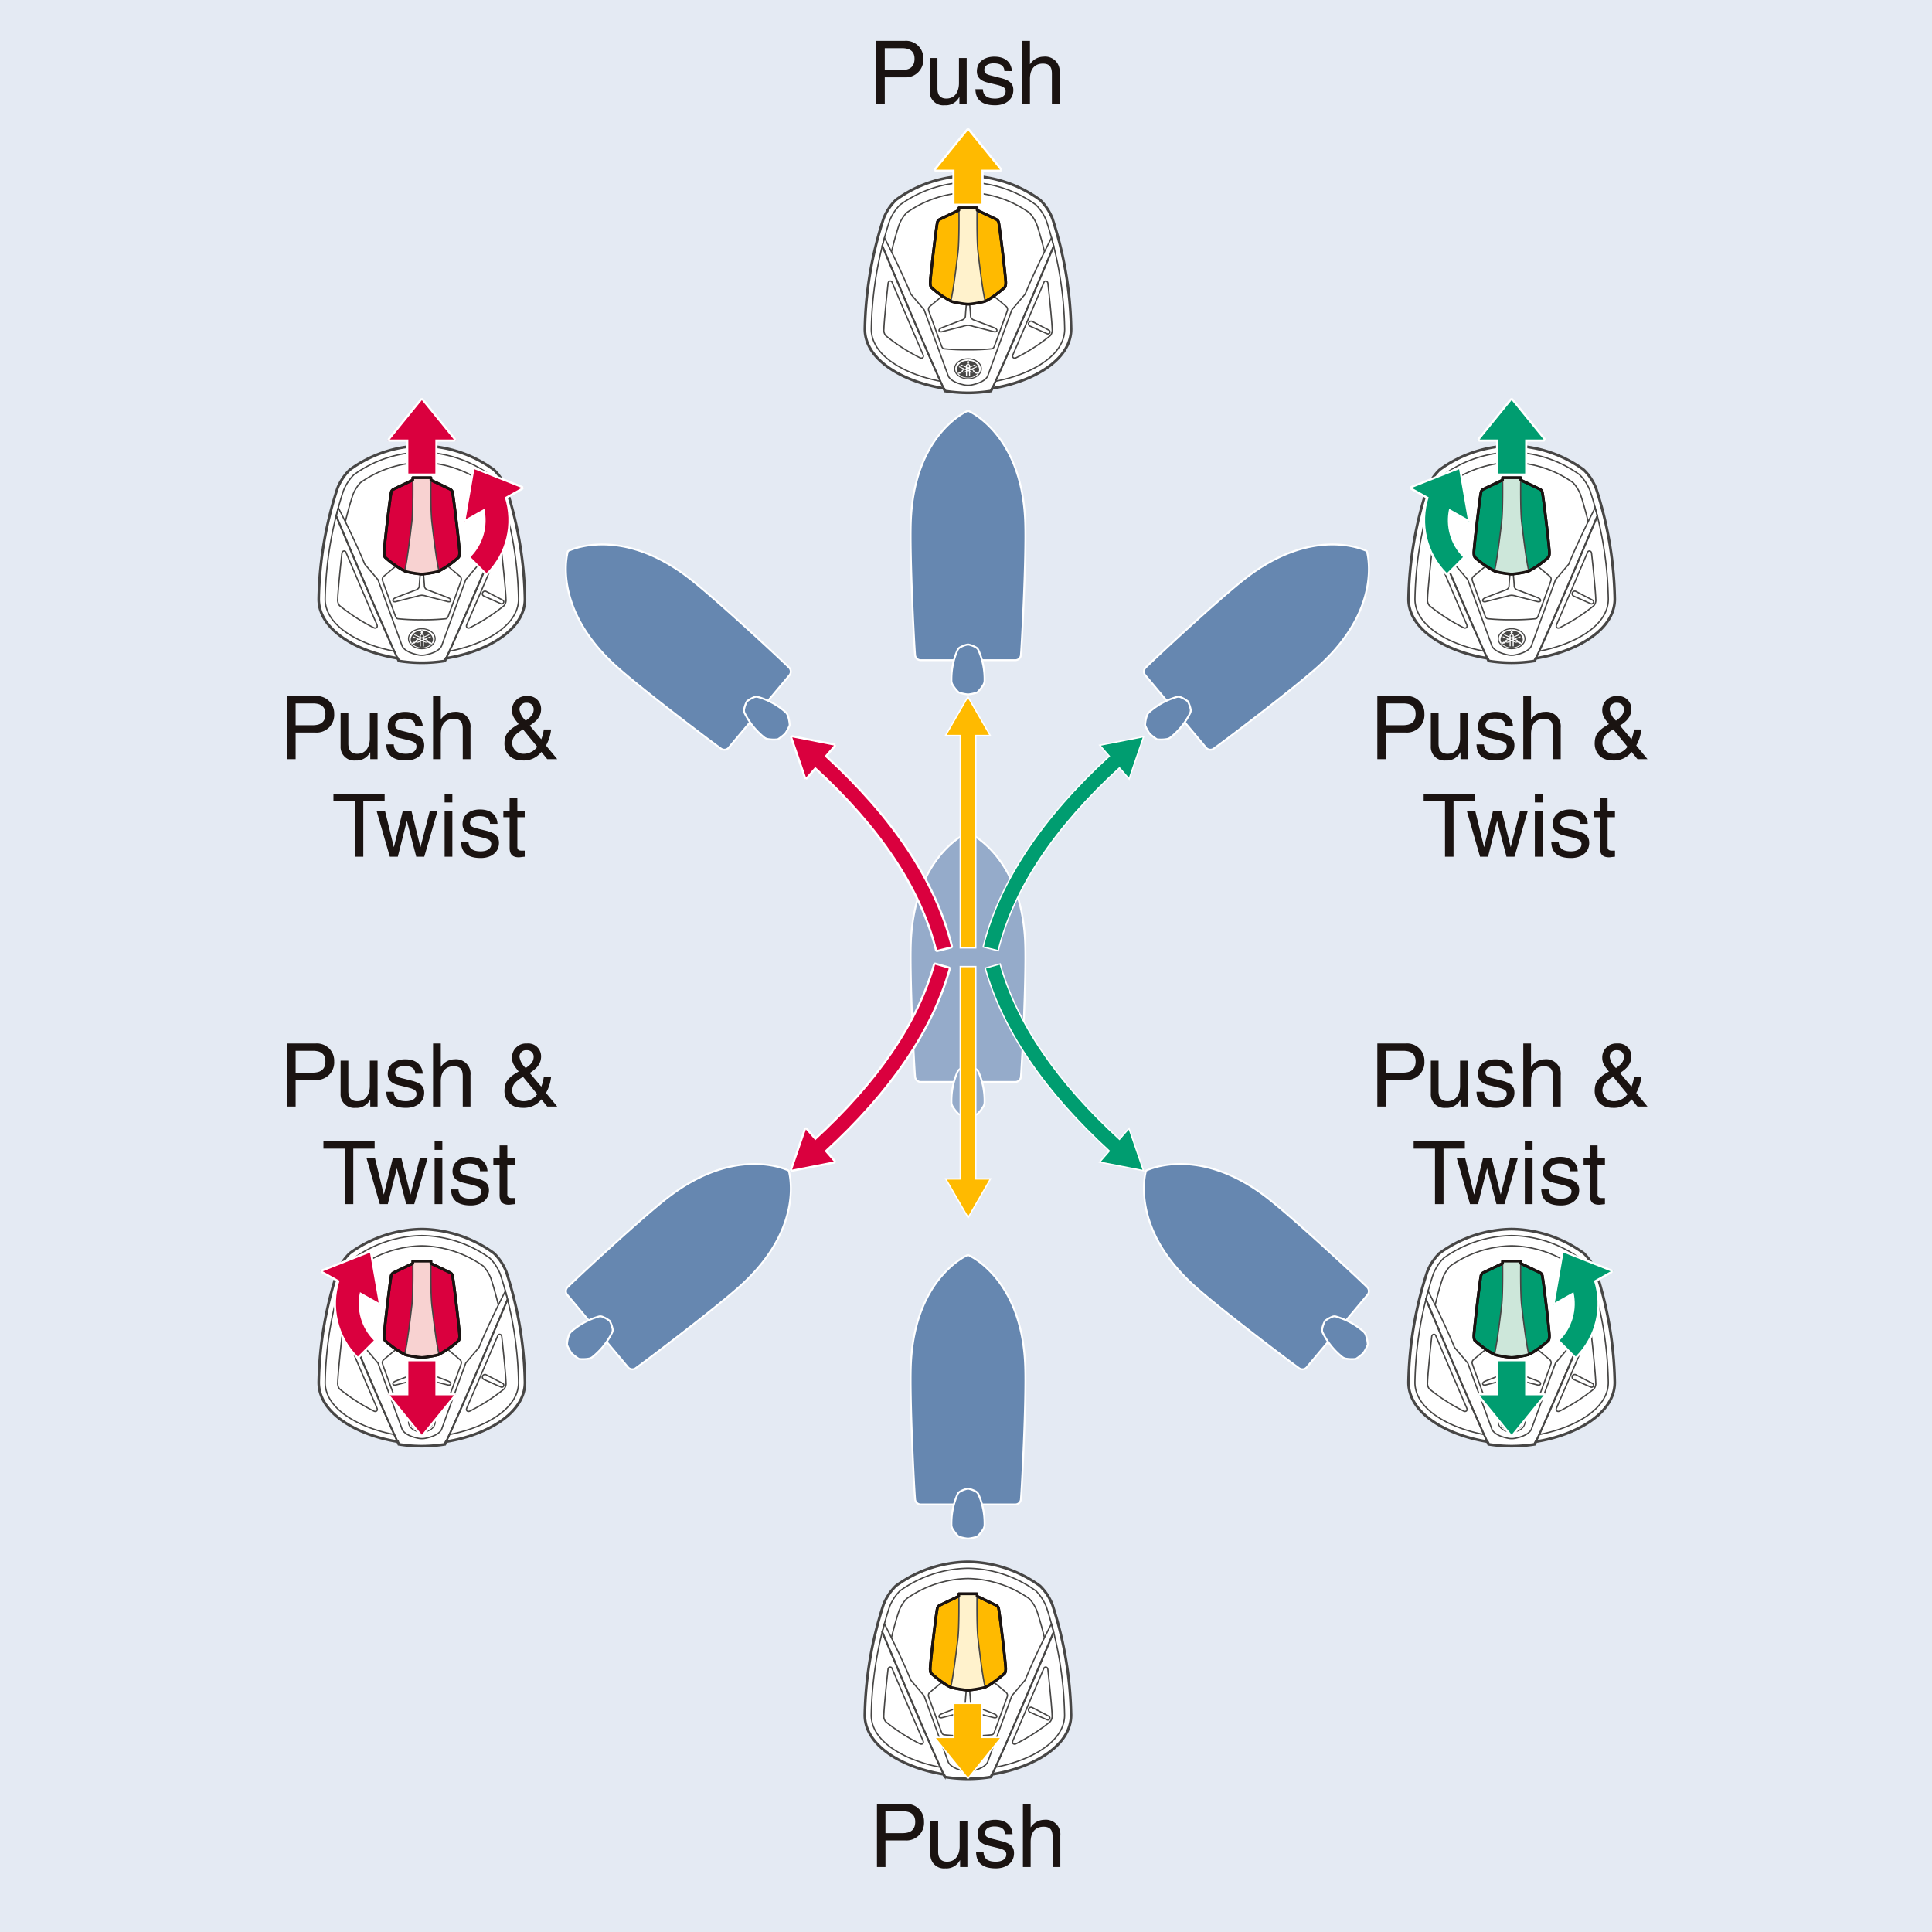 <svg xmlns="http://www.w3.org/2000/svg" width="396" height="396" viewBox="0 0 396 396">
  <g id="グループ_181" data-name="グループ 181" transform="translate(230.829 -76.255)">
    <rect id="長方形_34" data-name="長方形 34" width="396" height="396" transform="translate(-230.829 76.255)" fill="#e4eaf3"/>
    <g id="グループ_154" data-name="グループ 154" transform="translate(-53.566 396.378)">
      <g id="グループ_153" data-name="グループ 153">
        <g id="グループ_152" data-name="グループ 152">
          <g id="グループ_151" data-name="グループ 151">
            <path id="パス_309" data-name="パス 309" d="M-95.548,326.879a30.363,30.363,0,0,0,4.722-.377,3.061,3.061,0,0,1,.269-.547c8.26-1.318,16.146-5.794,16.146-12.133a76.947,76.947,0,0,0-3.833-22.659,10.873,10.873,0,0,0-2.533-3.831,25.614,25.614,0,0,0-14.772-4.937,25.622,25.622,0,0,0-14.775,4.937,10.932,10.932,0,0,0-2.531,3.831,77.182,77.182,0,0,0-3.828,22.659c0,6.339,7.883,10.815,16.144,12.133a3.181,3.181,0,0,1,.27.547A30.339,30.339,0,0,0-95.548,326.879Z" transform="translate(116.682 -282.395)" fill="#fff"/>
            <path id="パス_310" data-name="パス 310" d="M-113.161,296.688c.806-3.351,1.547-5.487,1.564-5.538a7.88,7.88,0,0,1,1.52-2.409A22.468,22.468,0,0,1-97.495,284.6a22.444,22.444,0,0,1,12.579,4.139,7.942,7.942,0,0,1,1.547,2.472c0,.02.762,2.213,1.584,5.651" transform="translate(118.629 -281.174)" fill="none" stroke="#474645" stroke-linejoin="round" stroke-width="0.275"/>
            <path id="パス_311" data-name="パス 311" d="M-106.151,311.361c-2.006-4.643-6.24-14.553-6.366-14.86s-.728-.329-.8.267c-.363,3.247-.843,8.172-.856,9.325a1.806,1.806,0,0,0,.373,1.382,38.739,38.739,0,0,0,7.049,4.552C-106.38,312.209-105.892,311.961-106.151,311.361Z" transform="translate(118.07 -274.714)" fill="none" stroke="#474645" stroke-linejoin="round" stroke-width="0.275"/>
            <path id="パス_312" data-name="パス 312" d="M-97.113,311.361c2.008-4.643,6.237-14.553,6.367-14.86s.728-.329.8.267c.366,3.247.845,8.172.857,9.325a1.841,1.841,0,0,1-.37,1.382,38.75,38.75,0,0,1-7.055,4.552C-96.886,312.209-97.374,311.961-97.113,311.361Z" transform="translate(127.462 -274.714)" fill="none" stroke="#474645" stroke-linejoin="round" stroke-width="0.275"/>
            <path id="パス_313" data-name="パス 313" d="M-100.961,299.157a.34.34,0,0,1,.349.39s.154,1.657.18,2.331.8.854.8.854,4.063,1.522,4.266,1.652.4.314.314.543c-.081.2-.447.183-.571.154-.413-.1-3.281-.848-4.266-1.085a4.358,4.358,0,0,0-1.073-.23,4.381,4.381,0,0,0-1.075.23c-.981.238-3.853.981-4.266,1.085-.127.03-.491.05-.568-.154-.089-.23.1-.418.307-.543s4.269-1.652,4.269-1.652.778-.183.8-.854.183-2.331.183-2.331A.339.339,0,0,1-100.961,299.157Z" transform="translate(122.095 -273.127)" fill="none" stroke="#474645" stroke-linejoin="round" stroke-width="0.275"/>
            <path id="パス_314" data-name="パス 314" d="M-94.787,302.6a.534.534,0,0,1-.247-.711.53.53,0,0,1,.708-.247l3.4,1.775a.41.41,0,0,1,.191.548.406.406,0,0,1-.547.189Z" transform="translate(128.623 -271.784)" fill="none" stroke="#474645" stroke-linejoin="round" stroke-width="0.275"/>
            <path id="パス_315" data-name="パス 315" d="M-100.189,299.367a8.109,8.109,0,0,0,4.328-1.141.536.536,0,0,1,.741-.026s2.553,2.134,2.761,2.314a.8.8,0,0,1,.233.831c-.106.337-2.483,6.831-2.59,7.142-.157.441-.312.674-.595.7a42.776,42.776,0,0,1-4.878.208,42.666,42.666,0,0,1-4.876-.208c-.284-.026-.443-.259-.6-.7-.11-.311-2.488-6.8-2.59-7.142a.785.785,0,0,1,.233-.831c.207-.18,2.76-2.314,2.76-2.314a.536.536,0,0,1,.741.026A8.112,8.112,0,0,0-100.189,299.367Z" transform="translate(121.323 -273.731)" fill="none" stroke="#474645" stroke-linejoin="round" stroke-width="0.275"/>
            <path id="パス_316" data-name="パス 316" d="M-100.318,306.374a21.979,21.979,0,0,0,3.364-.554c1.429-.474,4.125-2.854,4.125-2.854s.314-.23.241-1.272c-.16-2.266-1.2-10.854-1.429-11.981a.911.911,0,0,0-.477-.714c-.247-.13-3.965-1.9-3.965-1.9v-.477h-3.719v.477s-3.721,1.772-3.965,1.9a.917.917,0,0,0-.475.714c-.231,1.127-1.269,9.715-1.427,11.981-.073,1.042.238,1.272.238,1.272s2.7,2.381,4.125,2.854A21.973,21.973,0,0,0-100.318,306.374Z" transform="translate(121.452 -280.059)" fill="#ffba00" stroke="#1a1311" stroke-linejoin="round" stroke-width="0.55"/>
            <path id="パス_317" data-name="パス 317" d="M-105.345,305.759q.084.035.163.061a21.973,21.973,0,0,0,3.365.554,21.979,21.979,0,0,0,3.364-.554c.053-.017.093-.057.152-.081-.5-2.118-1-6.14-1.454-9.979-.29-2.449-.2-8.664-.2-8.664v-.477h-3.719v.477s.087,6.215-.2,8.664C-104.336,299.588-104.845,303.636-105.345,305.759Z" transform="translate(122.951 -280.059)" fill="#fff2cc" stroke="#474645" stroke-linejoin="round" stroke-width="0.275"/>
            <path id="パス_318" data-name="パス 318" d="M-102.1,310.65c1.511,0,2.736-.921,2.736-2.056s-1.225-2.051-2.736-2.051-2.738.918-2.738,2.051S-103.611,310.65-102.1,310.65Z" transform="translate(123.232 -269.043)" fill="none" stroke="#474645" stroke-width="0.22"/>
            <path id="パス_319" data-name="パス 319" d="M-99.923,309.658a.059.059,0,0,1-.051.02l-.384-.064a2.566,2.566,0,0,1-1.885.749,2.562,2.562,0,0,1-1.887-.749l-.38.061a.054.054,0,0,1-.056-.017c-.011-.02-.009-.036.006-.047l.261-.216a1.394,1.394,0,0,1-.224-.749,2.01,2.01,0,0,1,2.109-1.705l.116-.281a.071.071,0,0,1,.054-.026.064.064,0,0,1,.051.026l.116.281a2.015,2.015,0,0,1,2.115,1.705,1.4,1.4,0,0,1-.227.749l.262.216a.035.035,0,0,1,0,.047m-.051-.036-.575-.461a.383.383,0,0,1-.256-.009.219.219,0,0,1-.14-.161v0a.341.341,0,0,0-.211-.244l-.233-.1,1.034-.447-.113-.151-1.148.5-.2-.084v-.174l1.151-.5-.113-.151-1.037.45v-.2a.3.3,0,0,0-.171-.253h0a.2.2,0,0,1-.113-.174.2.2,0,0,1,.115-.169l-.244-.6-.014-.011-.014.011-.244.6a.2.2,0,0,1,.113.169.2.2,0,0,1-.113.174h0a.3.3,0,0,0-.171.253v.2l-1.037-.45-.113.151,1.151.5v.174l-.2.084-1.154-.5-.113.151,1.036.447-.231.1h0a.33.33,0,0,0-.213.244v0a.233.233,0,0,1-.143.161.369.369,0,0,1-.252.009h0l-.571.461-.008.016h.02l.815-.14a.228.228,0,0,1,.144-.16.334.334,0,0,1,.253-.014h0a.541.541,0,0,0,.382-.016l.233-.1v.9h.228v-1l.2-.087.2.087v1h.227v-.9l.233.1a.537.537,0,0,0,.38.016h0a.346.346,0,0,1,.258.014.216.216,0,0,1,.137.16h0l.814.14h.02Zm-2.069-.885v-.174l-.2-.087-.2.087v.174l.2.087Zm-.4-.544.2.084.2-.084v-.3c0-.082-.089-.146-.2-.146s-.2.064-.2.146Zm-.228.817v-.177l-.2-.082-.346.149a.133.133,0,0,0-.075.208.235.235,0,0,0,.272.05Zm1.4-.11-.346-.149-.2.087v.172l.346.148a.239.239,0,0,0,.273-.05.133.133,0,0,0-.073-.208m.116-.149h0Zm-.432.557h0Zm-1.32,0Z" transform="translate(123.377 -268.992)" fill="#474645"/>
            <path id="パス_320" data-name="パス 320" d="M-92.1,321.973c2.519-5.132,12.846-29.711,12.846-29.711l-.461-1.676S-82.98,296.9-85.1,302.121l-2.724,3.207-4.926,13.507s-.337,1.3-3.32,1.905a3.863,3.863,0,0,1-.744.073,3.89,3.89,0,0,1-.745-.073c-2.985-.6-3.32-1.905-3.32-1.905l-4.924-13.507-2.725-3.207c-2.126-5.224-5.4-11.535-5.4-11.535l-.45,1.646s10.324,24.608,12.847,29.74a30.339,30.339,0,0,0,4.719.377A30.363,30.363,0,0,0-92.1,321.973Z" transform="translate(117.952 -277.866)" fill="#fff" stroke="#474645" stroke-miterlimit="10" stroke-width="0.275"/>
          </g>
          <path id="パス_321" data-name="パス 321" d="M-95.548,326.879a30.363,30.363,0,0,0,4.722-.377,3.061,3.061,0,0,1,.269-.547c8.26-1.318,16.146-5.794,16.146-12.133a76.947,76.947,0,0,0-3.833-22.659,10.873,10.873,0,0,0-2.533-3.831,25.614,25.614,0,0,0-14.772-4.937,25.622,25.622,0,0,0-14.775,4.937,10.932,10.932,0,0,0-2.531,3.831,77.182,77.182,0,0,0-3.828,22.659c0,6.339,7.883,10.815,16.144,12.133a3.181,3.181,0,0,1,.27.547A30.339,30.339,0,0,0-95.548,326.879Z" transform="translate(116.682 -282.395)" fill="none" stroke="#474645" stroke-width="0.55"/>
          <path id="パス_322" data-name="パス 322" d="M-114.385,291.646s10.324,24.608,12.847,29.74" transform="translate(117.952 -277.28)" fill="none" stroke="#474645" stroke-linecap="round" stroke-width="0.385"/>
          <path id="パス_323" data-name="パス 323" d="M-100.032,321.376c2.519-5.132,12.846-29.711,12.846-29.711" transform="translate(125.888 -277.269)" fill="none" stroke="#474645" stroke-width="0.385"/>
          <path id="パス_324" data-name="パス 324" d="M-101.711,324.022c-6.965-1.322-14.124-5.12-14.124-10.67A75.732,75.732,0,0,1-112.1,291.18a9.694,9.694,0,0,1,2.151-3.308,24.433,24.433,0,0,1,13.931-4.626,24.432,24.432,0,0,1,13.93,4.626,9.727,9.727,0,0,1,2.154,3.308,75.9,75.9,0,0,1,3.73,22.171c0,5.535-7.116,9.325-14.067,10.661" transform="translate(117.15 -281.924)" fill="none" stroke="#474645" stroke-linejoin="round" stroke-width="0.275"/>
          <path id="パス_325" data-name="パス 325" d="M-100.318,306.374a21.979,21.979,0,0,0,3.364-.554c1.429-.474,4.125-2.854,4.125-2.854s.314-.227.241-1.272c-.16-2.266-1.2-10.854-1.429-11.981a.911.911,0,0,0-.477-.714c-.247-.13-3.965-1.9-3.965-1.9v-.477h-3.719v.477s-3.721,1.772-3.965,1.9a.917.917,0,0,0-.475.714c-.231,1.127-1.269,9.715-1.427,11.981-.073,1.045.238,1.272.238,1.272s2.7,2.381,4.125,2.854A21.973,21.973,0,0,0-100.318,306.374Z" transform="translate(121.452 -280.059)" fill="none" stroke="#1a1311" stroke-linejoin="round" stroke-width="0.55"/>
        </g>
      </g>
      <g id="パス_326" data-name="パス 326" transform="translate(121.872 -272.012)" fill="#ffba00" stroke-miterlimit="10">
        <path d="M -100.738 316.427 L -100.845 316.296 L -107.403 308.225 L -107.586 308.001 L -107.297 308.001 L -103.643 308.001 L -103.643 301.173 L -103.643 301.035 L -103.505 301.035 L -97.971 301.035 L -97.834 301.035 L -97.834 301.173 L -97.834 308.001 L -94.182 308.001 L -93.893 308.001 L -94.075 308.225 L -100.632 316.296 L -100.738 316.427 Z" stroke="none"/>
        <path d="M -103.505 301.173 L -103.505 308.139 L -107.297 308.139 L -100.738 316.209 L -94.182 308.139 L -97.971 308.139 L -97.971 301.173 L -103.505 301.173 M -103.78 300.898 L -103.505 300.898 L -97.971 300.898 L -97.696 300.898 L -97.696 301.173 L -97.696 307.863 L -94.182 307.863 L -93.604 307.863 L -93.968 308.312 L -100.525 316.382 L -100.738 316.645 L -100.952 316.382 L -107.51 308.312 L -107.875 307.863 L -107.297 307.863 L -103.78 307.863 L -103.78 301.173 L -103.78 300.898 Z" stroke="none" fill="#fff"/>
      </g>
    </g>
    <path id="パス_628" data-name="パス 628" d="M-16.857-11.43h3.546c1.44,0,2.556.522,2.556,2.16,0,1.746-1.062,2.322-2.628,2.322h-3.474Zm0,5.976h4.068A3.6,3.6,0,0,0-8.955-9.288a3.532,3.532,0,0,0-3.834-3.636H-18.6V0h1.746ZM-.063,0V-9.414H-1.647V-4.23c0,1.368-.594,3.132-2.592,3.132-1.026,0-1.818-.522-1.818-2.07V-9.414H-7.641v6.768A2.774,2.774,0,0,0-4.581.27,3.1,3.1,0,0,0-1.593-1.4l.036.036V0ZM9.189-6.732c0-.468-.234-2.952-3.6-2.952-1.854,0-3.564.936-3.564,3.006,0,1.3.864,1.962,2.178,2.286l1.836.45c1.35.342,1.872.594,1.872,1.35,0,1.044-1.026,1.494-2.16,1.494-2.232,0-2.448-1.188-2.5-1.926H1.719C1.773-1.89,2.043.27,5.769.27,7.893.27,9.495-.9,9.495-2.844c0-1.278-.684-2-2.646-2.484l-1.584-.4c-1.224-.306-1.71-.486-1.71-1.26,0-1.17,1.386-1.332,1.872-1.332,2,0,2.214.99,2.232,1.584Zm9.792.324a2.975,2.975,0,0,0-3.294-3.276,3.325,3.325,0,0,0-2.754,1.53H12.9v-4.77H11.313V0H12.9V-5.13c0-2.376,1.332-3.132,2.628-3.132,1.512,0,1.872.828,1.872,2.106V0h1.584Z" transform="translate(-32.48 458.944)" fill="#1a1311"/>
    <g id="グループ_157" data-name="グループ 157" transform="translate(57.873 328.188)">
      <g id="グループ_156" data-name="グループ 156">
        <g id="グループ_155" data-name="グループ 155">
          <path id="パス_327" data-name="パス 327" d="M-23.786,282.969a30.384,30.384,0,0,0,4.721-.38,2.971,2.971,0,0,1,.269-.548c8.262-1.318,16.144-5.8,16.144-12.135a77.016,77.016,0,0,0-3.83-22.656,10.868,10.868,0,0,0-2.531-3.828,25.6,25.6,0,0,0-14.773-4.937,25.61,25.61,0,0,0-14.776,4.937,10.84,10.84,0,0,0-2.53,3.828,77.017,77.017,0,0,0-3.83,22.656c0,6.338,7.883,10.816,16.143,12.135a2.886,2.886,0,0,1,.27.548A30.389,30.389,0,0,0-23.786,282.969Z" transform="translate(44.922 -238.485)" fill="#fff"/>
          <path id="パス_328" data-name="パス 328" d="M-41.4,252.774c.8-3.351,1.548-5.487,1.565-5.536a7.7,7.7,0,0,1,1.52-2.407,22.421,22.421,0,0,1,12.58-4.139,22.413,22.413,0,0,1,12.577,4.139,7.822,7.822,0,0,1,1.545,2.471c.006.019.764,2.211,1.586,5.647" transform="translate(46.869 -237.265)" fill="none" stroke="#474645" stroke-linejoin="round" stroke-width="0.275"/>
          <path id="パス_329" data-name="パス 329" d="M-34.39,267.446c-2.008-4.64-6.241-14.548-6.367-14.859s-.728-.331-.8.267c-.363,3.247-.84,8.17-.854,9.329a1.823,1.823,0,0,0,.371,1.381,38.8,38.8,0,0,0,7.052,4.55C-34.619,268.293-34.13,268.05-34.39,267.446Z" transform="translate(46.311 -230.805)" fill="none" stroke="#474645" stroke-linejoin="round" stroke-width="0.275"/>
          <path id="パス_330" data-name="パス 330" d="M-25.354,267.446c2.01-4.64,6.241-14.548,6.367-14.859s.73-.331.8.267c.365,3.247.842,8.17.856,9.329a1.823,1.823,0,0,1-.371,1.381,38.8,38.8,0,0,1-7.052,4.55C-25.126,268.293-25.613,268.05-25.354,267.446Z" transform="translate(55.702 -230.805)" fill="none" stroke="#474645" stroke-linejoin="round" stroke-width="0.275"/>
          <path id="パス_331" data-name="パス 331" d="M-29.2,255.244a.338.338,0,0,1,.348.388s.157,1.655.18,2.329.8.857.8.857,4.059,1.519,4.266,1.649.4.317.311.547c-.078.2-.444.185-.571.151-.413-.1-3.281-.848-4.266-1.081a4.171,4.171,0,0,0-1.072-.231,4.167,4.167,0,0,0-1.073.231c-.985.233-3.853.982-4.266,1.081-.127.034-.494.053-.571-.151-.089-.23.1-.416.309-.547s4.267-1.649,4.267-1.649.778-.186.8-.857.182-2.329.182-2.329A.339.339,0,0,1-29.2,255.244Z" transform="translate(50.335 -229.218)" fill="none" stroke="#474645" stroke-linejoin="round" stroke-width="0.275"/>
          <path id="パス_332" data-name="パス 332" d="M-23.024,258.685a.537.537,0,0,1-.25-.714.534.534,0,0,1,.71-.247l3.4,1.78a.411.411,0,0,1,.193.547.419.419,0,0,1-.553.191Z" transform="translate(56.863 -227.876)" fill="none" stroke="#474645" stroke-linejoin="round" stroke-width="0.275"/>
          <path id="パス_333" data-name="パス 333" d="M-28.428,255.453a8.14,8.14,0,0,0,4.328-1.138.536.536,0,0,1,.739-.031s2.553,2.134,2.761,2.317a.781.781,0,0,1,.233.828c-.1.337-2.48,6.836-2.59,7.142-.157.441-.312.679-.6.7a43.214,43.214,0,0,1-4.875.207,43.352,43.352,0,0,1-4.879-.207c-.283-.023-.438-.261-.593-.7-.113-.306-2.489-6.8-2.59-7.142a.78.78,0,0,1,.231-.828c.208-.183,2.761-2.317,2.761-2.317a.536.536,0,0,1,.739.031A8.15,8.15,0,0,0-28.428,255.453Z" transform="translate(49.563 -229.823)" fill="none" stroke="#474645" stroke-linejoin="round" stroke-width="0.275"/>
          <path id="パス_334" data-name="パス 334" d="M-28.556,262.461a21.829,21.829,0,0,0,3.364-.558c1.43-.474,4.123-2.853,4.123-2.853s.314-.231.241-1.272c-.16-2.263-1.2-10.85-1.429-11.979a.916.916,0,0,0-.475-.714c-.247-.129-3.966-1.9-3.966-1.9v-.477h-3.716v.477s-3.721,1.773-3.968,1.9a.916.916,0,0,0-.475.714c-.228,1.129-1.267,9.717-1.427,11.979-.073,1.04.239,1.272.239,1.272s2.694,2.379,4.123,2.853A21.853,21.853,0,0,0-28.556,262.461Z" transform="translate(49.692 -236.151)" fill="#009d70" stroke="#1a1311" stroke-linejoin="round" stroke-width="0.55"/>
          <path id="パス_335" data-name="パス 335" d="M-33.585,261.843a1.615,1.615,0,0,0,.163.061,21.853,21.853,0,0,0,3.367.558,21.829,21.829,0,0,0,3.364-.558c.051-.017.093-.056.151-.079-.5-2.12-1-6.139-1.454-9.979-.29-2.447-.2-8.662-.2-8.662v-.477h-3.716v.477s.087,6.215-.2,8.662C-32.576,255.673-33.083,259.722-33.585,261.843Z" transform="translate(51.191 -236.151)" fill="#cde7da" stroke="#474645" stroke-linejoin="round" stroke-width="0.275"/>
          <path id="パス_336" data-name="パス 336" d="M-30.337,266.739c1.511,0,2.735-.918,2.735-2.056s-1.224-2.056-2.735-2.056-2.739.921-2.739,2.056S-31.851,266.739-30.337,266.739Z" transform="translate(51.472 -225.136)" fill="none" stroke="#474645" stroke-width="0.22"/>
          <path id="パス_337" data-name="パス 337" d="M-28.162,265.746a.066.066,0,0,1-.054.023l-.382-.067a2.553,2.553,0,0,1-1.884.747,2.56,2.56,0,0,1-1.885-.747l-.384.064a.059.059,0,0,1-.056-.02.034.034,0,0,1,.006-.047l.264-.214a1.39,1.39,0,0,1-.228-.755,2.014,2.014,0,0,1,2.112-1.705l.115-.28a.068.068,0,0,1,.056-.023.067.067,0,0,1,.051.023l.116.28A2.015,2.015,0,0,1-28.2,264.73a1.39,1.39,0,0,1-.228.755l.264.214a.034.034,0,0,1,0,.047m-.054-.034-.573-.463a.342.342,0,0,1-.256-.011.213.213,0,0,1-.137-.16v0a.359.359,0,0,0-.214-.244l-.23-.107,1.033-.443-.113-.151-1.151.5-.2-.084v-.172l1.152-.5-.113-.151-1.039.455v-.207a.293.293,0,0,0-.169-.252h0a.205.205,0,0,1-.113-.174.2.2,0,0,1,.116-.172l-.244-.6-.014-.011-.016.011-.244.6a.207.207,0,0,1,.116.172.206.206,0,0,1-.116.174h0a.3.3,0,0,0-.174.252v.207l-1.034-.455-.113.151,1.148.5v.172l-.2.084-1.149-.5-.113.151,1.036.443-.233.107h0a.348.348,0,0,0-.214.244v0a.217.217,0,0,1-.141.16.33.33,0,0,1-.252.011h0l-.571.463-.006.014.02,0,.815-.143a.216.216,0,0,1,.143-.157.354.354,0,0,1,.255-.017h0a.541.541,0,0,0,.382-.017l.233-.1v.9h.231v-1l.2-.09.2.087v1h.227v-.9l.236.1a.542.542,0,0,0,.382.017h0a.358.358,0,0,1,.256.017.208.208,0,0,1,.14.157h0l.814.143.023,0Zm-2.069-.887v-.174l-.2-.09-.2.09v.174l.2.085Zm-.4-.548.2.087.2-.087v-.3c0-.081-.09-.148-.2-.148s-.2.067-.2.148Zm-.231.822v-.177l-.2-.084-.343.151c-.1.043-.13.134-.073.207a.233.233,0,0,0,.27.05Zm1.4-.11-.348-.151-.2.087v.174l.346.146a.24.24,0,0,0,.275-.05.133.133,0,0,0-.073-.207m.116-.151h0Zm-.432.557h0Zm-1.32,0Z" transform="translate(51.617 -225.083)" fill="#474645"/>
          <path id="パス_338" data-name="パス 338" d="M-20.336,278.061c2.522-5.137,12.849-29.716,12.849-29.716l-.464-1.673s-3.267,6.313-5.393,11.535l-2.724,3.207-4.924,13.511s-.339,1.306-3.322,1.9a3.836,3.836,0,0,1-.742.073,3.843,3.843,0,0,1-.744-.073c-2.985-.6-3.323-1.9-3.323-1.9l-4.923-13.511-2.724-3.207c-2.126-5.223-5.4-11.535-5.4-11.535l-.45,1.643s10.324,24.608,12.846,29.745a30.389,30.389,0,0,0,4.722.38A30.385,30.385,0,0,0-20.336,278.061Z" transform="translate(46.192 -233.958)" fill="#fff" stroke="#474645" stroke-miterlimit="10" stroke-width="0.275"/>
        </g>
        <path id="パス_339" data-name="パス 339" d="M-23.786,282.969a30.384,30.384,0,0,0,4.721-.38,2.971,2.971,0,0,1,.269-.548c8.262-1.318,16.144-5.8,16.144-12.135a77.016,77.016,0,0,0-3.83-22.656,10.868,10.868,0,0,0-2.531-3.828,25.6,25.6,0,0,0-14.773-4.937,25.61,25.61,0,0,0-14.776,4.937,10.84,10.84,0,0,0-2.53,3.828,77.017,77.017,0,0,0-3.83,22.656c0,6.338,7.883,10.816,16.143,12.135a2.886,2.886,0,0,1,.27.548A30.389,30.389,0,0,0-23.786,282.969Z" transform="translate(44.922 -238.485)" fill="none" stroke="#474645" stroke-width="0.55"/>
        <path id="パス_340" data-name="パス 340" d="M-42.625,247.731s10.324,24.608,12.846,29.745" transform="translate(46.192 -233.372)" fill="none" stroke="#474645" stroke-linecap="round" stroke-width="0.385"/>
        <path id="パス_341" data-name="パス 341" d="M-28.272,277.466c2.522-5.137,12.849-29.716,12.849-29.716" transform="translate(54.128 -233.362)" fill="none" stroke="#474645" stroke-width="0.385"/>
        <path id="パス_342" data-name="パス 342" d="M-29.947,280.11c-6.97-1.322-14.129-5.12-14.129-10.673a75.63,75.63,0,0,1,3.739-22.168,9.682,9.682,0,0,1,2.152-3.308,24.41,24.41,0,0,1,13.93-4.626,24.408,24.408,0,0,1,13.928,4.626,9.682,9.682,0,0,1,2.152,3.308,75.713,75.713,0,0,1,3.735,22.168c0,5.536-7.119,9.329-14.067,10.663" transform="translate(45.39 -238.016)" fill="none" stroke="#474645" stroke-linejoin="round" stroke-width="0.275"/>
        <path id="パス_343" data-name="パス 343" d="M-28.556,262.461a21.943,21.943,0,0,0,3.364-.554,19.007,19.007,0,0,0,4.123-2.856s.314-.227.241-1.272c-.16-2.263-1.2-10.85-1.429-11.979a.916.916,0,0,0-.475-.714c-.247-.129-3.966-1.9-3.966-1.9v-.477h-3.716v.477s-3.721,1.773-3.968,1.9a.916.916,0,0,0-.475.714c-.228,1.129-1.267,9.717-1.427,11.979-.073,1.045.239,1.272.239,1.272a19.048,19.048,0,0,0,4.123,2.856A21.967,21.967,0,0,0-28.556,262.461Z" transform="translate(49.692 -236.151)" fill="none" stroke="#1a1311" stroke-linejoin="round" stroke-width="0.55"/>
      </g>
    </g>
    <g id="グループ_159" data-name="グループ 159" transform="translate(-44.182 246.876)">
      <g id="グループ_158" data-name="グループ 158">
        <path id="パス_344" data-name="パス 344" d="M-108.569,237.265a1.159,1.159,0,0,1-1.158-1.155c-.2-2.312-1.121-20.25-.87-27.235.657-18.131,11.72-22.749,11.72-22.749s11.068,4.623,11.722,22.749c.255,6.977-.671,24.923-.871,27.235a1.156,1.156,0,0,1-1.155,1.155Z" transform="translate(110.64 -186.125)" fill="#95abca" stroke="#fff" stroke-linejoin="round" stroke-width="0.385"/>
        <path id="パス_345" data-name="パス 345" d="M-101.861,216.967a5.572,5.572,0,0,1,1.682.634,1.248,1.248,0,0,1,.477.567,14.683,14.683,0,0,1,1.239,6.119,1.752,1.752,0,0,1-.245.961,7.006,7.006,0,0,1-1.143,1.455.4.4,0,0,1-.216.143,8.578,8.578,0,0,1-1.794.374,8.91,8.91,0,0,1-1.789-.371.452.452,0,0,1-.217-.143,7.2,7.2,0,0,1-1.141-1.458,1.738,1.738,0,0,1-.244-.961,14.845,14.845,0,0,1,1.235-6.119,1.277,1.277,0,0,1,.478-.567A5.7,5.7,0,0,1-101.861,216.967Z" transform="translate(113.618 -169.071)" fill="#95abca" stroke="#fff" stroke-width="0.385"/>
      </g>
    </g>
    <g id="グループ_160" data-name="グループ 160" transform="translate(-44.182 333.475)">
      <path id="パス_346" data-name="パス 346" d="M-108.569,293.032a1.159,1.159,0,0,1-1.158-1.155c-.2-2.312-1.121-20.252-.87-27.239.657-18.132,11.72-22.749,11.72-22.749s11.068,4.62,11.722,22.749c.255,6.982-.671,24.926-.871,27.239a1.156,1.156,0,0,1-1.155,1.155Z" transform="translate(110.64 -241.889)" fill="#6687b0" stroke="#fff" stroke-linejoin="round" stroke-width="0.385"/>
      <path id="パス_347" data-name="パス 347" d="M-101.861,272.73a5.508,5.508,0,0,1,1.682.638,1.224,1.224,0,0,1,.477.567,14.669,14.669,0,0,1,1.239,6.119,1.759,1.759,0,0,1-.245.961,7.007,7.007,0,0,1-1.143,1.455.407.407,0,0,1-.216.14,8.379,8.379,0,0,1-1.794.374,8.693,8.693,0,0,1-1.789-.371.466.466,0,0,1-.217-.14,7.2,7.2,0,0,1-1.141-1.458,1.745,1.745,0,0,1-.244-.961,14.831,14.831,0,0,1,1.235-6.119,1.26,1.26,0,0,1,.478-.567A5.629,5.629,0,0,1-101.861,272.73Z" transform="translate(113.618 -224.836)" fill="#6687b0" stroke="#fff" stroke-width="0.385"/>
    </g>
    <g id="グループ_161" data-name="グループ 161" transform="translate(-44.182 160.444)">
      <path id="パス_348" data-name="パス 348" d="M-108.569,181.6a1.156,1.156,0,0,1-1.158-1.155c-.2-2.309-1.121-20.25-.87-27.234.657-18.132,11.72-22.747,11.72-22.747s11.068,4.617,11.722,22.747c.255,6.979-.671,24.925-.871,27.234a1.153,1.153,0,0,1-1.155,1.155Z" transform="translate(110.64 -130.468)" fill="#6687b0" stroke="#fff" stroke-linejoin="round" stroke-width="0.385"/>
      <path id="パス_349" data-name="パス 349" d="M-101.861,161.31a5.578,5.578,0,0,1,1.682.635,1.224,1.224,0,0,1,.477.567,14.676,14.676,0,0,1,1.239,6.117,1.745,1.745,0,0,1-.245.961,6.967,6.967,0,0,1-1.143,1.455.392.392,0,0,1-.216.144,8.578,8.578,0,0,1-1.794.374,8.747,8.747,0,0,1-1.789-.374.421.421,0,0,1-.217-.14,7.167,7.167,0,0,1-1.141-1.46,1.731,1.731,0,0,1-.244-.961,14.839,14.839,0,0,1,1.235-6.117,1.269,1.269,0,0,1,.478-.567A5.7,5.7,0,0,1-101.861,161.31Z" transform="translate(113.618 -113.414)" fill="#6687b0" stroke="#fff" stroke-width="0.385"/>
    </g>
    <path id="パス_350" data-name="パス 350" d="M16.823,234.077a88.412,88.412,0,0,1-88.407,88.409,88.411,88.411,0,0,1-88.409-88.409,88.414,88.414,0,0,1,88.409-88.415A88.415,88.415,0,0,1,16.823,234.077Z" transform="translate(39.168 38.378)" fill="none"/>
    <g id="パス_351" data-name="パス 351" transform="translate(69.092 50.95)" fill="#ffba00" stroke-miterlimit="10">
      <path d="M -99.918 219.584 L -100.055 219.584 L -102.959 219.584 L -103.096 219.584 L -103.096 219.447 L -103.096 176.062 L -105.876 176.062 L -106.114 176.062 L -105.995 175.856 L -101.653 168.33 L -101.534 168.123 L -101.415 168.33 L -97.069 175.856 L -96.95 176.062 L -97.188 176.062 L -99.918 176.062 L -99.918 219.447 L -99.918 219.584 Z" stroke="none"/>
      <path d="M -101.534 168.398 L -105.876 175.925 L -102.959 175.925 L -102.959 219.447 L -100.055 219.447 L -100.055 175.925 L -97.188 175.925 L -101.534 168.398 M -101.534 167.848 L -101.296 168.261 L -96.95 175.787 L -96.712 176.2 L -97.188 176.2 L -99.78 176.2 L -99.78 219.447 L -99.78 219.722 L -100.055 219.722 L -102.959 219.722 L -103.234 219.722 L -103.234 219.447 L -103.234 176.2 L -105.876 176.2 L -106.352 176.2 L -106.114 175.787 L -101.772 168.261 L -101.534 167.848 Z" stroke="none" fill="#fff"/>
    </g>
    <g id="パス_352" data-name="パス 352" transform="translate(69.108 70.591)" fill="#ffba00" stroke-miterlimit="10">
      <path d="M -101.502 255.239 L -101.621 255.033 L -105.965 247.51 L -106.084 247.304 L -105.846 247.304 L -103.113 247.304 L -103.113 203.92 L -103.113 203.782 L -102.976 203.782 L -100.072 203.782 L -99.934 203.782 L -99.934 203.92 L -99.934 247.304 L -97.155 247.304 L -96.917 247.304 L -97.036 247.51 L -101.383 255.033 L -101.502 255.239 Z" stroke="none"/>
      <path d="M -101.502 254.964 L -97.155 247.441 L -100.072 247.441 L -100.072 203.92 L -102.976 203.92 L -102.976 247.441 L -105.846 247.441 L -101.502 254.964 M -101.502 255.514 L -101.74 255.102 L -106.084 247.579 L -106.322 247.166 L -105.846 247.166 L -103.251 247.166 L -103.251 203.92 L -103.251 203.645 L -102.976 203.645 L -100.072 203.645 L -99.797 203.645 L -99.797 203.92 L -99.797 247.166 L -97.155 247.166 L -96.678 247.166 L -96.917 247.579 L -101.264 255.102 L -101.502 255.514 Z" stroke="none" fill="#fff"/>
    </g>
    <g id="パス_353" data-name="パス 353" transform="translate(57.822 53.814)" fill="#da003e" stroke-linejoin="round">
      <path d="M -96.739 217.403 L -96.792 217.19 C -99.914 204.683 -108.236 192.154 -121.529 179.948 L -123.268 181.942 L -123.518 182.23 L -123.642 181.869 L -126.465 173.649 L -126.589 173.289 L -126.215 173.362 L -117.683 175.027 L -117.309 175.1 L -117.559 175.387 L -119.333 177.421 C -105.504 190.108 -96.829 203.214 -93.545 216.38 L -93.492 216.593 L -93.705 216.646 L -96.525 217.35 L -96.739 217.403 Z" stroke="none"/>
      <path d="M -126.257 173.578 L -123.434 181.798 L -121.547 179.633 C -108.131 191.91 -99.727 204.523 -96.579 217.136 L -93.759 216.433 C -97.049 203.239 -105.764 190.129 -119.64 177.439 L -117.725 175.243 L -126.257 173.578 M -126.257 173.138 C -126.229 173.138 -126.201 173.141 -126.173 173.146 L -117.641 174.811 C -117.486 174.841 -117.36 174.951 -117.309 175.1 C -117.258 175.249 -117.29 175.413 -117.393 175.532 L -119.026 177.404 C -105.257 190.076 -96.613 203.169 -93.332 216.326 C -93.273 216.562 -93.416 216.801 -93.652 216.86 L -96.472 217.564 C -96.508 217.572 -96.544 217.577 -96.579 217.577 C -96.776 217.577 -96.956 217.443 -97.006 217.243 C -100.104 204.831 -108.347 192.391 -121.512 180.263 L -123.102 182.087 C -123.186 182.184 -123.308 182.238 -123.434 182.238 C -123.462 182.238 -123.49 182.235 -123.518 182.23 C -123.672 182.2 -123.799 182.089 -123.85 181.941 L -126.673 173.721 C -126.724 173.572 -126.692 173.408 -126.589 173.289 C -126.505 173.192 -126.383 173.138 -126.257 173.138 Z" stroke="none" fill="#fff"/>
    </g>
    <g id="パス_354" data-name="パス 354" transform="translate(57.811 70.407)" fill="#da003e" stroke-linejoin="round">
      <path d="M -126.608 245.869 L -126.484 245.509 L -123.664 237.291 L -123.54 236.93 L -123.29 237.217 L -121.519 239.246 C -108.766 227.536 -100.58 215.519 -97.187 203.527 L -97.127 203.315 L -96.915 203.375 L -94.123 204.169 L -93.911 204.229 L -93.971 204.44 C -97.542 217.062 -106.071 229.62 -119.322 241.771 L -117.583 243.769 L -117.333 244.057 L -117.707 244.13 L -126.234 245.796 L -126.608 245.869 Z" stroke="none"/>
      <path d="M -96.975 203.587 C -100.399 215.691 -108.67 227.786 -121.536 239.561 L -123.456 237.362 L -126.276 245.58 L -117.749 243.914 L -119.629 241.754 C -106.327 229.594 -97.759 217.022 -94.183 204.381 L -96.975 203.587 M -96.975 203.147 C -96.935 203.147 -96.894 203.152 -96.855 203.164 L -94.063 203.957 C -93.829 204.024 -93.693 204.267 -93.759 204.5 C -97.327 217.111 -105.824 229.655 -119.016 241.788 L -117.417 243.625 C -117.314 243.743 -117.281 243.908 -117.333 244.057 C -117.384 244.205 -117.51 244.316 -117.664 244.346 L -126.192 246.012 C -126.22 246.018 -126.248 246.02 -126.276 246.02 C -126.402 246.02 -126.523 245.966 -126.608 245.869 C -126.711 245.751 -126.743 245.586 -126.692 245.437 L -123.872 237.219 C -123.821 237.07 -123.695 236.96 -123.541 236.93 C -123.512 236.924 -123.484 236.922 -123.456 236.922 C -123.33 236.922 -123.209 236.976 -123.124 237.072 L -121.502 238.931 C -108.874 227.298 -100.765 215.368 -97.399 203.467 C -97.367 203.355 -97.292 203.26 -97.19 203.203 C -97.123 203.166 -97.05 203.147 -96.975 203.147 Z" stroke="none" fill="#fff"/>
    </g>
    <g id="パス_355" data-name="パス 355" transform="translate(71.809 53.826)" fill="#009d70" stroke-miterlimit="10">
      <path d="M -98.041 217.291 L -98.174 217.257 L -100.994 216.554 L -101.128 216.52 L -101.094 216.387 C -97.814 203.22 -89.126 190.108 -75.273 177.415 L -77.067 175.358 L -77.224 175.178 L -76.99 175.132 L -68.461 173.466 L -68.227 173.42 L -68.305 173.646 L -71.126 181.867 L -71.204 182.093 L -71.36 181.913 L -73.182 179.817 C -86.53 192.056 -94.881 204.617 -98.007 217.157 L -98.041 217.291 Z" stroke="none"/>
      <path d="M -68.435 173.601 L -76.963 175.267 L -75.081 177.426 C -88.958 190.117 -97.673 203.226 -100.961 216.42 L -98.141 217.124 C -94.996 204.511 -86.589 191.898 -73.171 179.62 L -71.256 181.822 L -68.435 173.601 M -68.02 173.24 L -68.174 173.69 L -70.996 181.912 L -71.151 182.363 L -71.464 182.003 L -73.193 180.014 C -86.459 192.203 -94.762 204.71 -97.874 217.19 L -97.941 217.457 L -98.207 217.391 L -101.028 216.687 L -101.294 216.621 L -101.228 216.354 C -97.948 203.191 -89.28 190.088 -75.465 177.404 L -77.171 175.448 L -77.484 175.089 L -77.016 174.997 L -68.487 173.331 L -68.02 173.24 Z" stroke="none" fill="#fff"/>
    </g>
    <g id="パス_356" data-name="パス 356" transform="translate(71.962 70.407)" fill="#009d70" stroke-miterlimit="10">
      <path d="M -68.411 245.796 L -68.645 245.751 L -77.172 244.086 L -77.406 244.04 L -77.25 243.861 L -75.426 241.765 C -88.699 229.605 -97.242 217.04 -100.816 204.418 L -100.854 204.286 L -100.722 204.248 L -97.928 203.455 L -97.795 203.417 L -97.758 203.55 C -94.356 215.575 -86.139 227.624 -73.335 239.364 L -71.543 237.307 L -71.386 237.128 L -71.309 237.353 L -68.489 245.571 L -68.411 245.796 Z" stroke="none"/>
      <path d="M -68.619 245.616 L -71.439 237.398 L -73.324 239.561 C -86.192 227.786 -94.466 215.691 -97.89 203.587 L -100.684 204.381 C -97.104 217.022 -88.534 229.594 -75.234 241.754 L -77.146 243.951 L -68.619 245.616 M -68.204 245.977 L -68.672 245.886 L -77.199 244.221 L -77.666 244.13 L -77.354 243.77 L -75.618 241.775 C -88.854 229.626 -97.376 217.072 -100.949 204.456 L -101.024 204.191 L -100.759 204.116 L -97.965 203.322 L -97.701 203.247 L -97.626 203.512 C -94.24 215.479 -86.071 227.475 -73.346 239.167 L -71.646 237.217 L -71.333 236.858 L -71.179 237.308 L -68.359 245.527 L -68.204 245.977 Z" stroke="none" fill="#fff"/>
    </g>
    <g id="グループ_164" data-name="グループ 164" transform="translate(57.877 167.616)">
      <g id="グループ_163" data-name="グループ 163">
        <g id="グループ_162" data-name="グループ 162">
          <path id="パス_357" data-name="パス 357" d="M-23.786,179.575a30.368,30.368,0,0,0,4.722-.379,3.179,3.179,0,0,1,.269-.548c8.26-1.318,16.144-5.794,16.144-12.132a77.037,77.037,0,0,0-3.831-22.668,10.875,10.875,0,0,0-2.533-3.83,25.645,25.645,0,0,0-14.772-4.932,25.653,25.653,0,0,0-14.775,4.932,10.956,10.956,0,0,0-2.531,3.83,77.25,77.25,0,0,0-3.828,22.668c0,6.338,7.883,10.813,16.144,12.132a3.309,3.309,0,0,1,.27.548A30.344,30.344,0,0,0-23.786,179.575Z" transform="translate(44.92 -135.086)" fill="#fff"/>
          <path id="パス_358" data-name="パス 358" d="M-41.4,149.378c.806-3.354,1.547-5.49,1.564-5.538a7.794,7.794,0,0,1,1.52-2.409,22.443,22.443,0,0,1,12.582-4.139,22.42,22.42,0,0,1,12.579,4.139,7.906,7.906,0,0,1,1.547,2.469c0,.02.762,2.21,1.584,5.651" transform="translate(46.867 -133.866)" fill="none" stroke="#474645" stroke-linejoin="round" stroke-width="0.275"/>
          <path id="パス_359" data-name="パス 359" d="M-34.387,164.055c-2.008-4.645-6.241-14.556-6.367-14.866s-.73-.328-.8.267c-.365,3.252-.843,8.175-.857,9.335a1.806,1.806,0,0,0,.374,1.379,38.906,38.906,0,0,0,7.049,4.553C-34.614,164.9-34.13,164.656-34.387,164.055Z" transform="translate(46.308 -127.406)" fill="none" stroke="#474645" stroke-linejoin="round" stroke-width="0.275"/>
          <path id="パス_360" data-name="パス 360" d="M-25.351,164.055c2.008-4.645,6.237-14.556,6.366-14.866s.73-.328.8.267c.366,3.252.843,8.175.857,9.335a1.821,1.821,0,0,1-.371,1.379,38.846,38.846,0,0,1-7.053,4.553C-25.124,164.9-25.612,164.656-25.351,164.055Z" transform="translate(55.7 -127.406)" fill="none" stroke="#474645" stroke-linejoin="round" stroke-width="0.275"/>
          <path id="パス_361" data-name="パス 361" d="M-29.2,151.848a.34.34,0,0,1,.349.39s.154,1.655.18,2.329.8.856.8.856,4.062,1.523,4.266,1.651.4.317.314.544c-.081.21-.447.189-.571.157-.413-.1-3.281-.848-4.269-1.082a4.042,4.042,0,0,0-1.07-.23,4.1,4.1,0,0,0-1.075.23c-.981.234-3.853.981-4.266,1.082-.127.033-.491.053-.568-.157-.09-.227.1-.413.307-.544s4.269-1.651,4.269-1.651.778-.185.8-.856.183-2.329.183-2.329A.339.339,0,0,1-29.2,151.848Z" transform="translate(50.333 -125.818)" fill="none" stroke="#474645" stroke-linejoin="round" stroke-width="0.275"/>
          <path id="パス_362" data-name="パス 362" d="M-23.025,155.288a.534.534,0,0,1-.247-.713.531.531,0,0,1,.708-.247l3.4,1.78a.409.409,0,0,1,.191.547.409.409,0,0,1-.548.191Z" transform="translate(56.861 -124.475)" fill="none" stroke="#474645" stroke-linejoin="round" stroke-width="0.275"/>
          <path id="パス_363" data-name="パス 363" d="M-28.427,152.059a8.13,8.13,0,0,0,4.328-1.14.533.533,0,0,1,.741-.03s2.553,2.134,2.761,2.317a.784.784,0,0,1,.233.828c-.106.337-2.483,6.838-2.59,7.145-.157.441-.312.676-.595.7a43.35,43.35,0,0,1-4.878.207,43.238,43.238,0,0,1-4.876-.207c-.284-.026-.443-.261-.6-.7-.109-.307-2.486-6.808-2.589-7.145a.78.78,0,0,1,.231-.828c.208-.183,2.761-2.317,2.761-2.317a.533.533,0,0,1,.741.03A8.137,8.137,0,0,0-28.427,152.059Z" transform="translate(49.561 -126.423)" fill="none" stroke="#474645" stroke-linejoin="round" stroke-width="0.275"/>
          <path id="パス_364" data-name="パス 364" d="M-28.556,159.067a21.922,21.922,0,0,0,3.364-.556,18.975,18.975,0,0,0,4.125-2.853s.314-.231.241-1.275c-.16-2.264-1.2-10.855-1.429-11.981a.914.914,0,0,0-.477-.716c-.247-.132-3.965-1.9-3.965-1.9v-.477h-3.716v.477s-3.724,1.77-3.968,1.9a.925.925,0,0,0-.477.716c-.228,1.126-1.267,9.717-1.426,11.981-.073,1.044.238,1.275.238,1.275a18.975,18.975,0,0,0,4.125,2.853A21.953,21.953,0,0,0-28.556,159.067Z" transform="translate(49.69 -132.752)" fill="#009d70" stroke="#1a1311" stroke-linejoin="round" stroke-width="0.55"/>
          <path id="パス_365" data-name="パス 365" d="M-33.583,158.45a1.634,1.634,0,0,0,.163.061,21.953,21.953,0,0,0,3.365.556,21.922,21.922,0,0,0,3.364-.556c.053-.017.095-.061.152-.084-.5-2.115-1-6.137-1.454-9.979-.29-2.449-.2-8.664-.2-8.664v-.477h-3.716v.477s.084,6.215-.207,8.664C-32.574,152.277-33.083,156.329-33.583,158.45Z" transform="translate(51.189 -132.752)" fill="#cde7da" stroke="#474645" stroke-linejoin="round" stroke-width="0.275"/>
          <path id="パス_366" data-name="パス 366" d="M-30.336,163.343c1.511,0,2.736-.921,2.736-2.055s-1.225-2.055-2.736-2.055-2.738.919-2.738,2.055S-31.849,163.343-30.336,163.343Z" transform="translate(51.47 -121.734)" fill="none" stroke="#474645" stroke-width="0.22"/>
          <path id="パス_367" data-name="パス 367" d="M-28.161,162.346a.058.058,0,0,1-.054.025l-.38-.064a2.557,2.557,0,0,1-1.885.747,2.563,2.563,0,0,1-1.887-.747l-.38.059a.047.047,0,0,1-.056-.02.027.027,0,0,1,.006-.042l.261-.217a1.373,1.373,0,0,1-.224-.749,2.011,2.011,0,0,1,2.109-1.705l.116-.28a.066.066,0,0,1,.054-.026.055.055,0,0,1,.05.026l.116.28a2.017,2.017,0,0,1,2.117,1.705,1.378,1.378,0,0,1-.228.749l.264.217a.029.029,0,0,1,0,.042m-.054-.033-.571-.461a.374.374,0,0,1-.256-.009.22.22,0,0,1-.14-.16v0a.349.349,0,0,0-.211-.245l-.233-.1,1.034-.446-.113-.149-1.148.5-.2-.085v-.171l1.151-.5-.113-.149-1.037.45v-.2a.3.3,0,0,0-.171-.253h0a.2.2,0,0,1-.113-.172.2.2,0,0,1,.115-.172l-.244-.6-.014-.011-.014.011-.244.6a.2.2,0,0,1,.113.172.2.2,0,0,1-.113.172h0a.294.294,0,0,0-.169.253v.2l-1.039-.45-.113.149,1.152.5v.171l-.2.085-1.154-.5-.113.149,1.036.446-.231.1h0a.337.337,0,0,0-.213.245v0a.231.231,0,0,1-.143.16.361.361,0,0,1-.252.009h0l-.571.461-.008.017h.019l.817-.141a.225.225,0,0,1,.144-.16.326.326,0,0,1,.253-.012h0a.541.541,0,0,0,.382-.017l.234-.1v.9h.227v-1l.2-.087.2.087v1h.227v-.9l.233.1a.537.537,0,0,0,.38.017h0a.338.338,0,0,1,.258.012.214.214,0,0,1,.137.16h0l.814.141h.02Zm-2.065-.885v-.172l-.2-.087-.2.087v.172l.2.087Zm-.4-.544.2.085.2-.085v-.3c0-.082-.089-.148-.2-.148s-.2.065-.2.148Zm-.227.818v-.177l-.2-.085-.346.152c-.1.042-.132.13-.075.207a.235.235,0,0,0,.272.05Zm1.4-.11-.346-.152-.2.089v.174l.345.146a.241.241,0,0,0,.275-.05.133.133,0,0,0-.073-.207m.116-.152h0Zm-.432.559h0Zm-1.32,0Z" transform="translate(51.615 -121.682)" fill="#474645"/>
          <path id="パス_368" data-name="パス 368" d="M-20.334,174.668c2.519-5.134,12.846-29.722,12.846-29.722l-.461-1.671s-3.27,6.313-5.393,11.537l-2.722,3.21-4.927,13.507s-.337,1.306-3.32,1.905a3.639,3.639,0,0,1-.744.078,3.665,3.665,0,0,1-.745-.078c-2.985-.6-3.32-1.905-3.32-1.905l-4.924-13.507-2.725-3.21c-2.126-5.224-5.4-11.537-5.4-11.537l-.45,1.643s10.324,24.616,12.847,29.75a30.346,30.346,0,0,0,4.719.379A30.37,30.37,0,0,0-20.334,174.668Z" transform="translate(46.19 -130.558)" fill="#fff" stroke="#474645" stroke-miterlimit="10" stroke-width="0.275"/>
        </g>
        <path id="パス_369" data-name="パス 369" d="M-23.786,179.575a30.368,30.368,0,0,0,4.722-.379,3.179,3.179,0,0,1,.269-.548c8.26-1.318,16.144-5.794,16.144-12.132a77.037,77.037,0,0,0-3.831-22.668,10.875,10.875,0,0,0-2.533-3.83,25.645,25.645,0,0,0-14.772-4.932,25.653,25.653,0,0,0-14.775,4.932,10.956,10.956,0,0,0-2.531,3.83,77.25,77.25,0,0,0-3.828,22.668c0,6.338,7.883,10.813,16.144,12.132a3.309,3.309,0,0,1,.27.548A30.344,30.344,0,0,0-23.786,179.575Z" transform="translate(44.92 -135.086)" fill="none" stroke="#474645" stroke-width="0.55"/>
        <path id="パス_370" data-name="パス 370" d="M-42.623,144.333s10.324,24.616,12.847,29.75" transform="translate(46.19 -129.973)" fill="none" stroke="#474645" stroke-linecap="round" stroke-width="0.385"/>
        <path id="パス_371" data-name="パス 371" d="M-28.27,174.073c2.519-5.134,12.846-29.722,12.846-29.722" transform="translate(54.126 -129.963)" fill="none" stroke="#474645" stroke-width="0.385"/>
        <path id="パス_372" data-name="パス 372" d="M-29.949,176.717c-6.965-1.322-14.124-5.119-14.124-10.67a75.745,75.745,0,0,1,3.736-22.178,9.694,9.694,0,0,1,2.151-3.308,24.419,24.419,0,0,1,13.931-4.628,24.418,24.418,0,0,1,13.93,4.628,9.727,9.727,0,0,1,2.154,3.308,75.914,75.914,0,0,1,3.73,22.178c0,5.533-7.116,9.325-14.067,10.659" transform="translate(45.388 -134.617)" fill="none" stroke="#474645" stroke-linejoin="round" stroke-width="0.275"/>
        <path id="パス_373" data-name="パス 373" d="M-28.556,159.067a22.034,22.034,0,0,0,3.364-.553,19.04,19.04,0,0,0,4.125-2.861s.314-.227.241-1.27c-.16-2.264-1.2-10.855-1.429-11.981a.914.914,0,0,0-.477-.716c-.247-.132-3.965-1.9-3.965-1.9v-.477h-3.716v.477s-3.724,1.77-3.968,1.9a.925.925,0,0,0-.477.716c-.228,1.126-1.267,9.717-1.426,11.981-.073,1.044.238,1.27.238,1.27a19.04,19.04,0,0,0,4.125,2.861A22.065,22.065,0,0,0-28.556,159.067Z" transform="translate(49.69 -132.752)" fill="none" stroke="#1a1311" stroke-linejoin="round" stroke-width="0.55"/>
      </g>
    </g>
    <g id="グループ_168" data-name="グループ 168" transform="translate(-165.499 158.278)">
      <g id="グループ_167" data-name="グループ 167">
        <g id="グループ_166" data-name="グループ 166" transform="translate(0 9.338)">
          <g id="グループ_165" data-name="グループ 165">
            <path id="パス_374" data-name="パス 374" d="M-167.623,179.572a30.292,30.292,0,0,0,4.719-.376,3.335,3.335,0,0,1,.27-.551c8.26-1.315,16.144-5.791,16.144-12.128a77.059,77.059,0,0,0-3.83-22.668,10.848,10.848,0,0,0-2.533-3.83,25.645,25.645,0,0,0-14.772-4.932,25.652,25.652,0,0,0-14.773,4.932,10.933,10.933,0,0,0-2.533,3.83,77.092,77.092,0,0,0-3.831,22.668c0,6.338,7.886,10.813,16.149,12.128a3.435,3.435,0,0,1,.267.551A30.311,30.311,0,0,0-167.623,179.572Z" transform="translate(188.76 -135.086)" fill="#fff"/>
            <path id="パス_375" data-name="パス 375" d="M-185.238,149.379c.806-3.354,1.55-5.494,1.565-5.538a7.76,7.76,0,0,1,1.522-2.409,22.426,22.426,0,0,1,12.58-4.142,22.425,22.425,0,0,1,12.579,4.142,7.812,7.812,0,0,1,1.545,2.469c.008.017.767,2.21,1.582,5.65" transform="translate(190.707 -133.867)" fill="none" stroke="#474645" stroke-linejoin="round" stroke-width="0.275"/>
            <path id="パス_376" data-name="パス 376" d="M-178.227,164.058c-2.009-4.648-6.238-14.559-6.367-14.869s-.728-.328-.8.272c-.368,3.247-.845,8.172-.859,9.33a1.813,1.813,0,0,0,.373,1.377,38.731,38.731,0,0,0,7.05,4.555C-178.454,164.9-177.966,164.659-178.227,164.058Z" transform="translate(190.149 -127.405)" fill="none" stroke="#474645" stroke-linejoin="round" stroke-width="0.275"/>
            <path id="パス_377" data-name="パス 377" d="M-169.191,164.058c2.011-4.648,6.243-14.559,6.367-14.869s.73-.328.8.272c.365,3.247.845,8.172.859,9.33a1.806,1.806,0,0,1-.374,1.377,38.785,38.785,0,0,1-7.05,4.555C-168.964,164.9-169.45,164.659-169.191,164.058Z" transform="translate(199.54 -127.405)" fill="none" stroke="#474645" stroke-linejoin="round" stroke-width="0.275"/>
            <path id="パス_378" data-name="パス 378" d="M-173.037,151.848a.341.341,0,0,1,.346.393s.157,1.655.185,2.328.8.854.8.854,4.063,1.523,4.269,1.651.4.315.311.544c-.081.21-.444.189-.57.157-.416-.1-3.284-.851-4.269-1.082a4.135,4.135,0,0,0-1.072-.233,4.093,4.093,0,0,0-1.073.233c-.986.231-3.853.981-4.267,1.082-.123.033-.491.053-.57-.157-.084-.228.106-.413.309-.544s4.266-1.651,4.266-1.651.778-.182.808-.854.18-2.328.18-2.328A.339.339,0,0,1-173.037,151.848Z" transform="translate(194.174 -125.818)" fill="none" stroke="#474645" stroke-linejoin="round" stroke-width="0.275"/>
            <path id="パス_379" data-name="パス 379" d="M-166.862,155.288a.532.532,0,0,1-.247-.71.538.538,0,0,1,.71-.25l3.395,1.78a.412.412,0,0,1,.194.547.416.416,0,0,1-.551.191Z" transform="translate(200.702 -124.474)" fill="none" stroke="#474645" stroke-linejoin="round" stroke-width="0.275"/>
            <path id="パス_380" data-name="パス 380" d="M-172.265,152.057a8.129,8.129,0,0,0,4.328-1.138.536.536,0,0,1,.741-.033s2.555,2.137,2.761,2.32a.781.781,0,0,1,.231.828c-.1.337-2.48,6.838-2.587,7.15-.157.439-.311.671-.595.7a42.583,42.583,0,0,1-4.879.207,42.414,42.414,0,0,1-4.876-.207c-.284-.026-.441-.258-.6-.7-.107-.312-2.486-6.813-2.59-7.15a.791.791,0,0,1,.234-.828c.207-.183,2.763-2.32,2.763-2.32a.533.533,0,0,1,.738.033A8.137,8.137,0,0,0-172.265,152.057Z" transform="translate(193.402 -126.423)" fill="none" stroke="#474645" stroke-linejoin="round" stroke-width="0.275"/>
            <path id="パス_381" data-name="パス 381" d="M-172.393,159.067a21.922,21.922,0,0,0,3.364-.556,19.08,19.08,0,0,0,4.126-2.857s.311-.227.236-1.267c-.16-2.267-1.2-10.858-1.426-11.984a.914.914,0,0,0-.477-.716c-.244-.132-3.966-1.9-3.966-1.9v-.477h-3.713v.477s-3.721,1.77-3.969,1.9a.921.921,0,0,0-.477.716c-.23,1.126-1.269,9.717-1.427,11.984-.075,1.04.239,1.267.239,1.267a19.1,19.1,0,0,0,4.125,2.857A21.952,21.952,0,0,0-172.393,159.067Z" transform="translate(193.53 -132.752)" fill="#da003e" stroke="#1a1311" stroke-linejoin="round" stroke-width="0.55"/>
            <path id="パス_382" data-name="パス 382" d="M-177.421,158.45c.056.025.112.043.163.061a21.952,21.952,0,0,0,3.365.556,21.922,21.922,0,0,0,3.364-.556c.054-.017.1-.061.154-.084-.508-2.118-1-6.137-1.454-9.979-.292-2.449-.207-8.664-.207-8.664v-.477h-3.713v.477s.085,6.215-.207,8.664C-176.41,152.277-176.916,156.329-177.421,158.45Z" transform="translate(195.03 -132.752)" fill="#f8d2d1" stroke="#474645" stroke-linejoin="round" stroke-width="0.275"/>
            <path id="パス_383" data-name="パス 383" d="M-174.174,163.346c1.511,0,2.733-.921,2.733-2.058s-1.222-2.055-2.733-2.055-2.739.919-2.739,2.055S-175.685,163.346-174.174,163.346Z" transform="translate(195.311 -121.734)" fill="none" stroke="#474645" stroke-width="0.22"/>
            <path id="パス_384" data-name="パス 384" d="M-172,162.349a.062.062,0,0,1-.057.02l-.384-.061a2.548,2.548,0,0,1-1.882.744,2.554,2.554,0,0,1-1.884-.744l-.382.061a.062.062,0,0,1-.056-.02.035.035,0,0,1,0-.047l.266-.217a1.351,1.351,0,0,1-.225-.744,2.008,2.008,0,0,1,2.109-1.71l.12-.276a.054.054,0,0,1,.051-.026c.02,0,.045.009.05.026l.12.276a2.011,2.011,0,0,1,2.11,1.71,1.34,1.34,0,0,1-.227.744l.262.217a.034.034,0,0,1,.008.047m-.054-.037-.573-.457a.409.409,0,0,1-.258-.014.223.223,0,0,1-.14-.157h0a.334.334,0,0,0-.214-.242l-.228-.1,1.036-.45-.113-.148-1.151.5-.2-.085v-.169l1.154-.5-.115-.146-1.039.45v-.2a.3.3,0,0,0-.171-.256h0a.205.205,0,0,1-.116-.172.207.207,0,0,1,.116-.172l-.244-.6-.012-.012-.016.012-.244.6a.2.2,0,0,1,.115.172.2.2,0,0,1-.113.172h0a.3.3,0,0,0-.169.256v.2l-1.039-.447-.113.146,1.152.5v.169l-.2.085-1.149-.5-.116.148,1.034.45-.23.1h0a.343.343,0,0,0-.211.242h0a.216.216,0,0,1-.14.157.4.4,0,0,1-.256.014h0l-.568.457-.011.017.023,0,.818-.144a.21.21,0,0,1,.137-.16.357.357,0,0,1,.256-.012h0a.554.554,0,0,0,.38-.014l.234-.1v.9h.227v-1l.2-.087.2.087v1h.227v-.9l.236.1a.559.559,0,0,0,.382.014h0a.353.353,0,0,1,.255.012.217.217,0,0,1,.14.16l0,0,.817.14.02,0Zm-2.072-.885v-.172l-.2-.087-.2.087v.172l.2.089Zm-.4-.544.2.087.2-.087v-.3c0-.084-.087-.148-.2-.148s-.2.064-.2.148Zm-.227.818v-.177l-.2-.085-.348.154a.132.132,0,0,0-.073.205.246.246,0,0,0,.273.053Zm1.4-.109-.343-.154-.2.089v.174l.349.149a.24.24,0,0,0,.272-.053.132.132,0,0,0-.075-.205m.116-.151h0Zm-.427.559Zm-1.322,0Z" transform="translate(195.457 -121.681)" fill="#474645"/>
            <path id="パス_385" data-name="パス 385" d="M-164.176,174.669c2.524-5.131,12.852-29.722,12.852-29.722l-.466-1.674s-3.264,6.316-5.393,11.54l-2.722,3.21-4.924,13.507s-.335,1.309-3.322,1.905a3.659,3.659,0,0,1-.744.078,3.679,3.679,0,0,1-.744-.078c-2.985-.6-3.322-1.905-3.322-1.905l-4.926-13.507-2.724-3.21c-2.124-5.224-5.4-11.54-5.4-11.54l-.449,1.646s10.321,24.619,12.843,29.75a30.311,30.311,0,0,0,4.721.376A30.292,30.292,0,0,0-164.176,174.669Z" transform="translate(190.032 -130.559)" fill="#fff" stroke="#474645" stroke-miterlimit="10" stroke-width="0.275"/>
          </g>
          <path id="パス_386" data-name="パス 386" d="M-167.623,179.572a30.292,30.292,0,0,0,4.719-.376,3.335,3.335,0,0,1,.27-.551c8.26-1.315,16.144-5.791,16.144-12.128a77.059,77.059,0,0,0-3.83-22.668,10.848,10.848,0,0,0-2.533-3.83,25.645,25.645,0,0,0-14.772-4.932,25.652,25.652,0,0,0-14.773,4.932,10.933,10.933,0,0,0-2.533,3.83,77.092,77.092,0,0,0-3.831,22.668c0,6.338,7.886,10.813,16.149,12.128a3.435,3.435,0,0,1,.267.551A30.311,30.311,0,0,0-167.623,179.572Z" transform="translate(188.76 -135.086)" fill="none" stroke="#474645" stroke-width="0.55"/>
          <path id="パス_387" data-name="パス 387" d="M-186.459,144.333s10.321,24.619,12.843,29.75" transform="translate(190.032 -129.973)" fill="none" stroke="#474645" stroke-linecap="round" stroke-width="0.385"/>
          <path id="パス_388" data-name="パス 388" d="M-172.11,174.073c2.524-5.131,12.852-29.722,12.852-29.722" transform="translate(197.966 -129.963)" fill="none" stroke="#474645" stroke-width="0.385"/>
          <path id="パス_389" data-name="パス 389" d="M-173.784,176.722c-6.968-1.325-14.127-5.122-14.127-10.673a75.787,75.787,0,0,1,3.735-22.178,9.67,9.67,0,0,1,2.152-3.308,24.405,24.405,0,0,1,13.931-4.631,24.425,24.425,0,0,1,13.931,4.631,9.739,9.739,0,0,1,2.152,3.308,75.9,75.9,0,0,1,3.735,22.178c0,5.536-7.122,9.329-14.071,10.659" transform="translate(189.229 -134.618)" fill="none" stroke="#474645" stroke-linejoin="round" stroke-width="0.275"/>
          <path id="パス_390" data-name="パス 390" d="M-172.393,159.067a21.922,21.922,0,0,0,3.364-.556,19.08,19.08,0,0,0,4.126-2.857s.311-.227.236-1.267c-.16-2.267-1.2-10.858-1.426-11.984a.914.914,0,0,0-.477-.716c-.244-.132-3.966-1.9-3.966-1.9v-.477h-3.713v.477s-3.721,1.77-3.969,1.9a.921.921,0,0,0-.477.716c-.23,1.126-1.269,9.717-1.427,11.984-.075,1.04.239,1.267.239,1.267a19.1,19.1,0,0,0,4.125,2.857A21.952,21.952,0,0,0-172.393,159.067Z" transform="translate(193.53 -132.752)" fill="none" stroke="#1a1311" stroke-linejoin="round" stroke-width="0.55"/>
        </g>
        <g id="パス_391" data-name="パス 391" transform="translate(193.951 -129.073)" fill="#da003e" stroke-linejoin="round">
          <path d="M -169.825 144.329 L -170.046 144.329 L -175.581 144.329 L -175.801 144.329 L -175.801 144.109 L -175.801 137.362 L -179.372 137.362 L -179.835 137.362 L -179.543 137.003 L -172.985 128.934 L -172.814 128.724 L -172.643 128.934 L -166.085 137.003 L -165.793 137.362 L -166.256 137.362 L -169.825 137.362 L -169.825 144.109 L -169.825 144.329 Z" stroke="none"/>
          <path d="M -170.046 144.109 L -170.046 137.142 L -166.256 137.142 L -172.814 129.073 L -179.372 137.142 L -175.581 137.142 L -175.581 144.109 L -170.046 144.109 M -170.046 144.549 L -175.581 144.549 C -175.824 144.549 -176.021 144.352 -176.021 144.109 L -176.021 137.582 L -179.372 137.582 C -179.542 137.582 -179.697 137.484 -179.77 137.331 C -179.843 137.178 -179.821 136.996 -179.714 136.864 L -173.156 128.796 C -173.072 128.693 -172.947 128.633 -172.814 128.633 C -172.682 128.633 -172.556 128.693 -172.472 128.796 L -165.914 136.864 C -165.807 136.996 -165.785 137.178 -165.858 137.331 C -165.931 137.484 -166.086 137.582 -166.256 137.582 L -169.605 137.582 L -169.605 144.109 C -169.605 144.352 -169.802 144.549 -170.046 144.549 Z" stroke="none" fill="#fff"/>
        </g>
      </g>
      <g id="パス_392" data-name="パス 392" transform="translate(199.488 -124.032)" fill="#da003e" stroke-linejoin="round">
        <path d="M -165.095 159.789 L -165.25 159.633 L -168.532 156.343 L -168.687 156.188 L -168.532 156.032 C -166.073 153.572 -165.023 150.077 -165.693 146.632 L -169.251 148.629 L -169.655 148.856 L -169.576 148.4 L -167.802 138.153 L -167.756 137.887 L -167.505 137.986 L -157.839 141.811 L -157.409 141.982 L -157.812 142.208 L -161.087 144.043 C -160.267 146.7 -160.175 149.535 -160.822 152.253 C -161.488 155.054 -162.912 157.606 -164.939 159.633 L -165.095 159.789 Z" stroke="none"/>
        <path d="M -167.586 138.191 L -169.359 148.437 L -165.539 146.293 C -164.755 149.812 -165.761 153.571 -168.376 156.188 L -165.095 159.477 C -161.001 155.384 -159.613 149.349 -161.35 143.938 L -157.92 142.016 L -167.586 138.191 M -167.585 137.751 C -167.531 137.751 -167.476 137.761 -167.424 137.782 L -157.758 141.607 C -157.6 141.669 -157.492 141.817 -157.481 141.986 C -157.469 142.156 -157.557 142.317 -157.705 142.4 L -160.825 144.149 C -160.042 146.794 -159.966 149.606 -160.608 152.304 C -161.283 155.144 -162.727 157.732 -164.783 159.788 C -164.866 159.871 -164.978 159.917 -165.095 159.917 C -165.095 159.917 -165.095 159.917 -165.095 159.917 C -165.212 159.917 -165.324 159.871 -165.406 159.788 L -168.688 156.499 C -168.859 156.327 -168.859 156.049 -168.687 155.877 C -166.352 153.54 -165.315 150.25 -165.855 146.975 L -169.144 148.821 C -169.211 148.859 -169.285 148.877 -169.359 148.877 C -169.448 148.877 -169.537 148.85 -169.613 148.797 C -169.752 148.699 -169.822 148.53 -169.793 148.362 L -168.019 138.116 C -167.997 137.985 -167.916 137.872 -167.801 137.807 C -167.734 137.77 -167.66 137.751 -167.585 137.751 Z" stroke="none" fill="#fff"/>
      </g>
    </g>
    <g id="グループ_172" data-name="グループ 172" transform="translate(-165.495 328.192)">
      <g id="グループ_171" data-name="グループ 171" transform="translate(0 0)">
        <g id="グループ_170" data-name="グループ 170">
          <g id="グループ_169" data-name="グループ 169">
            <path id="パス_393" data-name="パス 393" d="M-167.621,282.968a30.319,30.319,0,0,0,4.719-.38,3.193,3.193,0,0,1,.27-.548c8.26-1.318,16.144-5.8,16.144-12.135a77.063,77.063,0,0,0-3.828-22.656,10.859,10.859,0,0,0-2.533-3.828,25.631,25.631,0,0,0-14.773-4.934,25.619,25.619,0,0,0-14.772,4.934,10.864,10.864,0,0,0-2.534,3.828,77.018,77.018,0,0,0-3.831,22.656c0,6.338,7.887,10.816,16.147,12.135a3.171,3.171,0,0,1,.267.548A30.359,30.359,0,0,0-167.621,282.968Z" transform="translate(188.758 -238.487)" fill="#fff"/>
            <path id="パス_394" data-name="パス 394" d="M-185.235,252.777c.8-3.35,1.548-5.49,1.565-5.536a7.752,7.752,0,0,1,1.522-2.407,22.409,22.409,0,0,1,12.579-4.142,22.436,22.436,0,0,1,12.58,4.142,7.84,7.84,0,0,1,1.544,2.471c.006.016.766,2.208,1.582,5.643" transform="translate(190.706 -237.268)" fill="none" stroke="#474645" stroke-linejoin="round" stroke-width="0.275"/>
            <path id="パス_395" data-name="パス 395" d="M-178.225,267.446c-2.01-4.64-6.238-14.548-6.367-14.859s-.728-.331-.8.267c-.366,3.247-.843,8.17-.857,9.329a1.823,1.823,0,0,0,.371,1.381,38.852,38.852,0,0,0,7.052,4.55C-178.452,268.293-177.964,268.05-178.225,267.446Z" transform="translate(190.147 -230.809)" fill="none" stroke="#474645" stroke-linejoin="round" stroke-width="0.275"/>
            <path id="パス_396" data-name="パス 396" d="M-169.188,267.446c2.008-4.64,6.24-14.548,6.366-14.859s.728-.331.8.267c.363,3.247.845,8.17.857,9.329a1.816,1.816,0,0,1-.373,1.381,38.819,38.819,0,0,1-7.049,4.55C-168.961,268.293-169.45,268.05-169.188,267.446Z" transform="translate(199.538 -230.809)" fill="none" stroke="#474645" stroke-linejoin="round" stroke-width="0.275"/>
            <path id="パス_397" data-name="パス 397" d="M-173.035,255.244a.338.338,0,0,1,.346.388s.157,1.655.182,2.329.8.857.8.857,4.059,1.519,4.264,1.649.4.317.314.547c-.079.2-.446.185-.57.151-.418-.1-3.284-.848-4.269-1.081a4.2,4.2,0,0,0-1.072-.231,4.176,4.176,0,0,0-1.075.231c-.983.233-3.851.982-4.266,1.081-.124.034-.491.053-.57-.151-.084-.23.1-.416.311-.547s4.264-1.649,4.264-1.649.778-.186.8-.857.183-2.329.183-2.329A.337.337,0,0,1-173.035,255.244Z" transform="translate(194.172 -229.221)" fill="none" stroke="#474645" stroke-linejoin="round" stroke-width="0.275"/>
            <path id="パス_398" data-name="パス 398" d="M-166.86,258.685a.537.537,0,0,1-.247-.714.534.534,0,0,1,.71-.247L-163,259.5a.412.412,0,0,1,.194.547.417.417,0,0,1-.551.191Z" transform="translate(200.7 -227.879)" fill="none" stroke="#474645" stroke-linejoin="round" stroke-width="0.275"/>
            <path id="パス_399" data-name="パス 399" d="M-172.263,255.453a8.148,8.148,0,0,0,4.33-1.138.533.533,0,0,1,.739-.031s2.556,2.134,2.761,2.317a.777.777,0,0,1,.23.828c-.1.334-2.477,6.836-2.589,7.142-.152.441-.307.679-.592.7a43.385,43.385,0,0,1-4.879.207,43.272,43.272,0,0,1-4.878-.207c-.284-.023-.439-.261-.6-.7-.106-.306-2.489-6.808-2.59-7.142a.784.784,0,0,1,.234-.828c.207-.183,2.761-2.317,2.761-2.317a.531.531,0,0,1,.738.031A8.15,8.15,0,0,0-172.263,255.453Z" transform="translate(193.4 -229.826)" fill="none" stroke="#474645" stroke-linejoin="round" stroke-width="0.275"/>
            <path id="パス_400" data-name="パス 400" d="M-172.391,262.46a21.979,21.979,0,0,0,3.364-.554,19.091,19.091,0,0,0,4.126-2.856s.311-.227.236-1.272c-.158-2.263-1.2-10.847-1.426-11.976a.916.916,0,0,0-.477-.714c-.245-.132-3.966-1.9-3.966-1.9v-.478h-3.713v.478s-3.722,1.769-3.969,1.9a.92.92,0,0,0-.477.714c-.23,1.129-1.267,9.714-1.429,11.976-.073,1.045.241,1.272.241,1.272a19.109,19.109,0,0,0,4.125,2.856A22.009,22.009,0,0,0-172.391,262.46Z" transform="translate(193.528 -236.153)" fill="#da003e" stroke="#1a1311" stroke-linejoin="round" stroke-width="0.55"/>
            <path id="パス_401" data-name="パス 401" d="M-177.419,261.842c.054.025.11.043.163.064a22.009,22.009,0,0,0,3.365.554,21.979,21.979,0,0,0,3.364-.554c.054-.02.1-.064.154-.085-.506-2.117-1-6.136-1.455-9.973-.29-2.447-.205-8.661-.205-8.661v-.478h-3.713v.478s.084,6.213-.207,8.661C-176.408,255.672-176.916,259.72-177.419,261.842Z" transform="translate(195.028 -236.153)" fill="#f8d2d1" stroke="#474645" stroke-linejoin="round" stroke-width="0.275"/>
            <path id="パス_402" data-name="パス 402" d="M-174.172,266.739c1.513,0,2.733-.918,2.733-2.056s-1.221-2.056-2.733-2.056-2.739.921-2.739,2.056S-175.68,266.739-174.172,266.739Z" transform="translate(195.309 -225.139)" fill="none" stroke="#474645" stroke-width="0.22"/>
            <path id="パス_403" data-name="パス 403" d="M-171.994,265.746a.07.07,0,0,1-.057.023l-.384-.067a2.55,2.55,0,0,1-1.882.747,2.559,2.559,0,0,1-1.885-.747l-.384.064a.057.057,0,0,1-.054-.02.037.037,0,0,1,0-.047l.264-.214a1.4,1.4,0,0,1-.224-.755,2.011,2.011,0,0,1,2.109-1.705l.118-.28a.063.063,0,0,1,.053-.023.055.055,0,0,1,.05.023l.121.28a2.013,2.013,0,0,1,2.109,1.705,1.376,1.376,0,0,1-.227.755l.264.214a.037.037,0,0,1,.006.047m-.054-.034-.573-.463a.354.354,0,0,1-.261-.011.223.223,0,0,1-.137-.16v0a.341.341,0,0,0-.214-.244l-.23-.107,1.034-.443-.113-.151-1.148.5-.2-.084v-.172l1.155-.5-.118-.151-1.037.455v-.207a.3.3,0,0,0-.171-.252h0a.206.206,0,0,1-.117-.174.207.207,0,0,1,.117-.172l-.242-.6-.014-.011-.014.011-.247.6a.206.206,0,0,1,.118.172.207.207,0,0,1-.115.174h0a.3.3,0,0,0-.169.252v.207l-1.037-.455-.115.151,1.152.5v.172l-.2.084-1.152-.5-.113.151,1.036.443-.231.107h0a.353.353,0,0,0-.213.244v0a.213.213,0,0,1-.137.16.346.346,0,0,1-.258.011h0l-.57.463-.008.014.023,0,.818-.143a.2.2,0,0,1,.137-.157.358.358,0,0,1,.256-.017h0a.533.533,0,0,0,.379-.017l.236-.1v.9h.227v-1l.2-.09.2.087v1h.227v-.9l.238.1a.537.537,0,0,0,.38.017h0a.358.358,0,0,1,.256.017.206.206,0,0,1,.14.157h0l.82.143.019,0Zm-2.072-.887v-.174l-.2-.09-.2.09v.174l.2.085Zm-.4-.548.2.087.2-.087v-.3c0-.081-.087-.148-.2-.148s-.2.067-.2.148Zm-.227.822v-.177l-.2-.084-.348.151a.134.134,0,0,0-.073.207.238.238,0,0,0,.272.05Zm1.4-.11-.343-.151-.2.087v.174l.351.146a.234.234,0,0,0,.27-.05.134.134,0,0,0-.075-.207m.118-.151h0Zm-.427.557Zm-1.325,0Z" transform="translate(195.455 -225.086)" fill="#474645"/>
            <path id="パス_404" data-name="パス 404" d="M-164.173,278.061c2.524-5.137,12.854-29.716,12.854-29.716l-.467-1.673s-3.264,6.313-5.393,11.535l-2.724,3.207-4.923,13.511s-.335,1.306-3.322,1.9a3.883,3.883,0,0,1-.744.073,3.883,3.883,0,0,1-.744-.073c-2.985-.6-3.323-1.9-3.323-1.9l-4.924-13.511-2.724-3.207c-2.126-5.223-5.4-11.535-5.4-11.535l-.449,1.643s10.319,24.608,12.843,29.745a30.359,30.359,0,0,0,4.723.38A30.319,30.319,0,0,0-164.173,278.061Z" transform="translate(190.03 -233.961)" fill="#fff" stroke="#474645" stroke-miterlimit="10" stroke-width="0.275"/>
          </g>
          <path id="パス_405" data-name="パス 405" d="M-167.621,282.968a30.319,30.319,0,0,0,4.719-.38,3.193,3.193,0,0,1,.27-.548c8.26-1.318,16.144-5.8,16.144-12.135a77.063,77.063,0,0,0-3.828-22.656,10.859,10.859,0,0,0-2.533-3.828,25.631,25.631,0,0,0-14.773-4.934,25.619,25.619,0,0,0-14.772,4.934,10.864,10.864,0,0,0-2.534,3.828,77.018,77.018,0,0,0-3.831,22.656c0,6.338,7.887,10.816,16.147,12.135a3.171,3.171,0,0,1,.267.548A30.359,30.359,0,0,0-167.621,282.968Z" transform="translate(188.758 -238.487)" fill="none" stroke="#474645" stroke-width="0.55"/>
          <path id="パス_406" data-name="パス 406" d="M-186.458,247.731s10.319,24.608,12.843,29.745" transform="translate(190.03 -233.376)" fill="none" stroke="#474645" stroke-linecap="round" stroke-width="0.385"/>
          <path id="パス_407" data-name="パス 407" d="M-172.108,277.466c2.524-5.137,12.854-29.716,12.854-29.716" transform="translate(197.964 -233.365)" fill="none" stroke="#474645" stroke-width="0.385"/>
          <path id="パス_408" data-name="パス 408" d="M-173.783,280.11c-6.966-1.322-14.127-5.123-14.127-10.673a75.676,75.676,0,0,1,3.736-22.165,9.7,9.7,0,0,1,2.152-3.308,24.412,24.412,0,0,1,13.931-4.629,24.422,24.422,0,0,1,13.931,4.629,9.688,9.688,0,0,1,2.149,3.308,75.708,75.708,0,0,1,3.738,22.165c0,5.539-7.122,9.332-14.071,10.663" transform="translate(189.227 -238.019)" fill="none" stroke="#474645" stroke-linejoin="round" stroke-width="0.275"/>
          <path id="パス_409" data-name="パス 409" d="M-172.391,262.46a21.979,21.979,0,0,0,3.364-.554,19.091,19.091,0,0,0,4.126-2.856s.311-.227.236-1.272c-.158-2.263-1.2-10.847-1.426-11.976a.916.916,0,0,0-.477-.714c-.245-.132-3.966-1.9-3.966-1.9v-.478h-3.713v.478s-3.722,1.769-3.969,1.9a.92.92,0,0,0-.477.714c-.23,1.129-1.267,9.714-1.429,11.976-.073,1.045.241,1.272.241,1.272a19.109,19.109,0,0,0,4.125,2.856A22.009,22.009,0,0,0-172.391,262.46Z" transform="translate(193.528 -236.153)" fill="none" stroke="#1a1311" stroke-linejoin="round" stroke-width="0.55"/>
        </g>
        <g id="パス_410" data-name="パス 410" transform="translate(193.949 -228.84)" fill="#da003e" stroke-linejoin="round">
          <path d="M -172.812 271.323 L -172.983 271.112 L -179.541 263.042 L -179.833 262.683 L -179.37 262.683 L -175.799 262.683 L -175.799 255.934 L -175.799 255.714 L -175.579 255.714 L -170.045 255.714 L -169.825 255.714 L -169.825 255.934 L -169.825 262.683 L -166.253 262.683 L -165.791 262.683 L -166.083 263.042 L -172.641 271.112 L -172.812 271.323 Z" stroke="none"/>
          <path d="M -175.579 255.934 L -175.579 262.903 L -179.37 262.903 L -172.812 270.974 L -166.253 262.903 L -170.045 262.903 L -170.045 255.934 L -175.579 255.934 M -175.579 255.494 L -170.045 255.494 C -169.802 255.494 -169.605 255.691 -169.605 255.934 L -169.605 262.463 L -166.253 262.463 C -166.084 262.463 -165.929 262.561 -165.856 262.714 C -165.783 262.867 -165.805 263.049 -165.912 263.181 L -172.47 271.251 C -172.554 271.354 -172.679 271.414 -172.812 271.414 C -172.944 271.414 -173.07 271.354 -173.153 271.251 L -179.712 263.181 C -179.819 263.049 -179.841 262.867 -179.768 262.714 C -179.695 262.561 -179.54 262.463 -179.37 262.463 L -176.019 262.463 L -176.019 255.934 C -176.019 255.691 -175.822 255.494 -175.579 255.494 Z" stroke="none" fill="#fff"/>
        </g>
      </g>
      <g id="パス_411" data-name="パス 411" transform="translate(189.055 -236.771)" fill="#da003e" stroke-linejoin="round">
        <path d="M -181.049 263.182 L -181.204 263.026 C -183.231 260.998 -184.654 258.447 -185.32 255.649 C -185.967 252.932 -185.874 250.1 -185.053 247.446 L -188.328 245.608 L -188.731 245.381 L -188.301 245.211 L -178.637 241.386 L -178.385 241.287 L -178.339 241.553 L -176.564 251.8 L -176.485 252.256 L -176.889 252.029 L -180.443 250.033 C -181.116 253.476 -180.066 256.967 -177.602 259.424 L -177.446 259.58 L -177.602 259.736 L -180.893 263.027 L -181.049 263.182 Z" stroke="none"/>
        <path d="M -178.556 241.591 L -188.22 245.416 L -184.79 247.342 C -186.53 252.747 -185.139 258.776 -181.049 262.871 L -177.758 259.58 C -180.381 256.964 -181.384 253.209 -180.597 249.694 L -176.781 251.837 L -178.556 241.591 M -178.556 241.151 C -178.482 241.151 -178.407 241.17 -178.341 241.207 C -178.225 241.272 -178.145 241.385 -178.122 241.516 L -176.347 251.762 C -176.318 251.93 -176.388 252.099 -176.527 252.197 C -176.603 252.25 -176.692 252.277 -176.781 252.277 C -176.855 252.277 -176.929 252.259 -176.997 252.221 L -180.281 250.376 C -180.824 253.648 -179.786 256.935 -177.447 259.269 C -177.364 259.351 -177.318 259.463 -177.318 259.58 C -177.318 259.697 -177.364 259.809 -177.447 259.891 L -180.737 263.182 C -180.82 263.265 -180.932 263.311 -181.049 263.311 C -181.049 263.311 -181.049 263.311 -181.049 263.311 C -181.165 263.311 -181.277 263.265 -181.36 263.182 C -183.415 261.125 -184.858 258.537 -185.534 255.7 C -186.176 253.003 -186.1 250.194 -185.315 247.551 L -188.435 245.8 C -188.584 245.717 -188.671 245.556 -188.659 245.386 C -188.648 245.217 -188.54 245.069 -188.382 245.007 L -178.718 241.182 C -178.666 241.161 -178.611 241.151 -178.556 241.151 Z" stroke="none" fill="#fff"/>
      </g>
    </g>
    <g id="パス_412" data-name="パス 412" transform="translate(107.985 29.205)" fill="#009d70" stroke-linejoin="round">
      <path d="M -25.988 144.327 L -26.208 144.327 L -31.742 144.327 L -31.962 144.327 L -31.962 144.107 L -31.962 137.362 L -35.537 137.362 L -35.999 137.362 L -35.708 137.003 L -29.147 128.934 L -28.977 128.724 L -28.806 128.934 L -22.248 137.003 L -21.956 137.362 L -22.418 137.362 L -25.988 137.362 L -25.988 144.107 L -25.988 144.327 Z" stroke="none"/>
      <path d="M -26.208 144.107 L -26.208 137.142 L -22.418 137.142 L -28.977 129.073 L -35.537 137.142 L -31.742 137.142 L -31.742 144.107 L -26.208 144.107 M -26.208 144.547 L -31.742 144.547 C -31.985 144.547 -32.182 144.35 -32.182 144.107 L -32.182 137.582 L -35.537 137.582 C -35.707 137.582 -35.861 137.484 -35.934 137.331 C -36.007 137.178 -35.985 136.996 -35.878 136.864 L -29.318 128.796 C -29.235 128.693 -29.109 128.633 -28.977 128.633 C -28.977 128.633 -28.977 128.633 -28.977 128.633 C -28.844 128.633 -28.719 128.693 -28.635 128.796 L -22.077 136.864 C -21.97 136.996 -21.948 137.178 -22.021 137.331 C -22.094 137.484 -22.249 137.582 -22.418 137.582 L -25.768 137.582 L -25.768 144.107 C -25.768 144.35 -25.965 144.547 -26.208 144.547 Z" stroke="none" fill="#fff"/>
    </g>
    <g id="パス_413" data-name="パス 413" transform="translate(103.046 34.246)" fill="#009d70" stroke-linejoin="round">
      <path d="M -37.298 159.79 L -37.453 159.634 C -39.479 157.605 -40.902 155.052 -41.568 152.253 C -42.215 149.535 -42.123 146.701 -41.304 144.044 L -44.577 142.206 L -44.98 141.979 L -44.55 141.809 L -34.888 137.984 L -34.636 137.885 L -34.59 138.151 L -32.815 148.401 L -32.736 148.857 L -33.139 148.63 L -36.693 146.633 C -37.366 150.076 -36.316 153.57 -33.856 156.032 L -33.7 156.188 L -33.856 156.343 L -37.142 159.634 L -37.298 159.79 Z" stroke="none"/>
      <path d="M -34.807 138.189 L -44.469 142.014 L -41.04 143.94 C -42.778 149.35 -41.388 155.382 -37.298 159.478 L -34.011 156.188 C -36.628 153.569 -37.635 149.813 -36.847 146.294 L -33.032 148.438 L -34.807 138.189 M -34.807 137.749 C -34.732 137.749 -34.658 137.768 -34.591 137.805 C -34.476 137.87 -34.396 137.983 -34.373 138.114 L -32.598 148.363 C -32.569 148.531 -32.639 148.7 -32.778 148.798 C -32.853 148.851 -32.942 148.879 -33.032 148.879 C -33.106 148.879 -33.18 148.86 -33.247 148.822 L -36.532 146.976 C -37.073 150.249 -36.037 153.538 -33.7 155.876 C -33.528 156.048 -33.528 156.327 -33.7 156.499 L -36.986 159.789 C -37.069 159.872 -37.181 159.918 -37.298 159.918 C -37.414 159.918 -37.526 159.872 -37.609 159.789 C -39.664 157.731 -41.107 155.143 -41.783 152.303 C -42.425 149.605 -42.349 146.794 -41.565 144.149 L -44.685 142.398 C -44.833 142.315 -44.92 142.154 -44.908 141.984 C -44.897 141.815 -44.789 141.667 -44.631 141.605 L -34.969 137.78 C -34.916 137.759 -34.861 137.749 -34.807 137.749 Z" stroke="none" fill="#fff"/>
    </g>
    <g id="パス_414" data-name="パス 414" transform="translate(107.985 99.352)" fill="#009d70" stroke-linejoin="round">
      <path d="M -28.977 271.323 L -29.147 271.112 L -35.708 263.042 L -35.999 262.683 L -35.537 262.683 L -31.962 262.683 L -31.962 255.934 L -31.962 255.714 L -31.742 255.714 L -26.208 255.714 L -25.988 255.714 L -25.988 255.934 L -25.988 262.683 L -22.418 262.683 L -21.956 262.683 L -22.248 263.042 L -28.806 271.112 L -28.977 271.323 Z" stroke="none"/>
      <path d="M -31.742 255.934 L -31.742 262.903 L -35.537 262.903 L -28.977 270.974 L -22.418 262.903 L -26.208 262.903 L -26.208 255.934 L -31.742 255.934 M -31.742 255.494 L -26.208 255.494 C -25.965 255.494 -25.768 255.691 -25.768 255.934 L -25.768 262.463 L -22.418 262.463 C -22.249 262.463 -22.094 262.561 -22.021 262.714 C -21.948 262.867 -21.97 263.049 -22.077 263.181 L -28.635 271.251 C -28.719 271.354 -28.844 271.414 -28.977 271.414 C -29.109 271.414 -29.235 271.354 -29.318 271.251 L -35.878 263.181 C -35.985 263.049 -36.007 262.867 -35.934 262.714 C -35.861 262.561 -35.707 262.463 -35.537 262.463 L -32.182 262.463 L -32.182 255.934 C -32.182 255.691 -31.985 255.494 -31.742 255.494 Z" stroke="none" fill="#fff"/>
    </g>
    <g id="パス_415" data-name="パス 415" transform="translate(113.476 91.421)" fill="#009d70" stroke-linejoin="round">
      <path d="M -21.34 263.182 L -21.496 263.027 L -24.785 259.736 L -24.94 259.58 L -24.785 259.425 C -22.322 256.964 -21.272 253.473 -21.946 250.033 L -25.498 252.029 L -25.902 252.256 L -25.823 251.8 L -24.051 241.554 L -24.005 241.287 L -23.753 241.386 L -14.088 245.211 L -13.658 245.381 L -14.061 245.608 L -17.332 247.446 C -16.513 250.1 -16.421 252.932 -17.068 255.649 C -17.735 258.447 -19.158 260.998 -21.184 263.026 L -21.34 263.182 Z" stroke="none"/>
      <path d="M -23.834 241.591 L -25.606 251.837 L -21.792 249.694 C -21.003 253.209 -22.009 256.964 -24.629 259.58 L -21.34 262.871 C -17.25 258.776 -15.858 252.747 -17.596 247.342 L -14.169 245.416 L -23.834 241.591 M -23.834 241.151 C -23.779 241.151 -23.724 241.161 -23.672 241.182 L -14.007 245.007 C -13.849 245.069 -13.741 245.217 -13.729 245.386 C -13.718 245.556 -13.805 245.716 -13.953 245.8 L -17.071 247.551 C -16.287 250.194 -16.212 253.003 -16.854 255.7 C -17.53 258.537 -18.974 261.125 -21.029 263.182 C -21.111 263.265 -21.223 263.311 -21.34 263.311 C -21.457 263.311 -21.569 263.265 -21.651 263.182 L -24.941 259.891 C -25.023 259.809 -25.069 259.697 -25.069 259.58 C -25.069 259.463 -25.023 259.351 -24.94 259.269 C -22.601 256.933 -21.564 253.646 -22.107 250.376 L -25.39 252.221 C -25.458 252.259 -25.532 252.277 -25.606 252.277 C -25.695 252.277 -25.784 252.25 -25.86 252.197 C -25.999 252.099 -26.069 251.93 -26.04 251.762 L -24.268 241.516 C -24.245 241.385 -24.165 241.272 -24.049 241.207 C -23.983 241.17 -23.909 241.151 -23.834 241.151 Z" stroke="none" fill="#fff"/>
    </g>
    <g id="グループ_176" data-name="グループ 176" transform="translate(-53.555 102.959)">
      <g id="グループ_175" data-name="グループ 175">
        <g id="グループ_174" data-name="グループ 174" transform="translate(0 9.335)">
          <g id="グループ_173" data-name="グループ 173">
            <path id="パス_416" data-name="パス 416" d="M-95.539,143.944a30.284,30.284,0,0,0,4.719-.379,3.18,3.18,0,0,1,.27-.547c8.26-1.318,16.146-5.794,16.146-12.133a77.047,77.047,0,0,0-3.83-22.659,10.917,10.917,0,0,0-2.533-3.831,25.656,25.656,0,0,0-14.773-4.934,25.677,25.677,0,0,0-14.775,4.934,10.883,10.883,0,0,0-2.53,3.831,77.025,77.025,0,0,0-3.831,22.659c0,6.339,7.886,10.815,16.146,12.133a3.157,3.157,0,0,1,.267.547A30.368,30.368,0,0,0-95.539,143.944Z" transform="translate(116.675 -99.462)" fill="#fff"/>
            <path id="パス_417" data-name="パス 417" d="M-113.153,113.753c.808-3.351,1.548-5.491,1.565-5.535a7.85,7.85,0,0,1,1.519-2.409,22.443,22.443,0,0,1,12.582-4.142,22.421,22.421,0,0,1,12.58,4.142,7.876,7.876,0,0,1,1.545,2.469c.006.019.764,2.211,1.582,5.648" transform="translate(118.622 -98.242)" fill="none" stroke="#474645" stroke-linejoin="round" stroke-width="0.275"/>
            <path id="パス_418" data-name="パス 418" d="M-106.143,128.427c-2.009-4.645-6.24-14.556-6.364-14.863s-.731-.331-.8.269c-.367,3.249-.845,8.17-.857,9.327a1.8,1.8,0,0,0,.371,1.379,38.532,38.532,0,0,0,7.055,4.552C-106.37,129.27-105.883,129.027-106.143,128.427Z" transform="translate(118.064 -91.782)" fill="none" stroke="#474645" stroke-linejoin="round" stroke-width="0.275"/>
            <path id="パス_419" data-name="パス 419" d="M-97.1,128.427c2.008-4.645,6.241-14.556,6.366-14.863s.728-.331.8.269c.368,3.249.845,8.17.859,9.327a1.8,1.8,0,0,1-.374,1.379,38.468,38.468,0,0,1-7.049,4.552C-96.878,129.27-97.367,129.027-97.1,128.427Z" transform="translate(127.455 -91.782)" fill="none" stroke="#474645" stroke-linejoin="round" stroke-width="0.275"/>
            <path id="パス_420" data-name="パス 420" d="M-100.953,116.222a.339.339,0,0,1,.348.388s.157,1.657.183,2.331.8.853.8.853,4.061,1.525,4.269,1.651.4.315.309.545c-.078.207-.444.186-.57.157-.416-.1-3.284-.851-4.269-1.086a4.226,4.226,0,0,0-1.072-.231,4.27,4.27,0,0,0-1.075.231c-.981.234-3.851.981-4.266,1.086-.124.03-.491.05-.568-.157-.087-.23.1-.415.309-.545s4.266-1.651,4.266-1.651.776-.18.806-.853.182-2.331.182-2.331A.337.337,0,0,1-100.953,116.222Z" transform="translate(122.089 -90.195)" fill="none" stroke="#474645" stroke-linejoin="round" stroke-width="0.275"/>
            <path id="パス_421" data-name="パス 421" d="M-94.778,119.66a.532.532,0,0,1-.247-.71.53.53,0,0,1,.708-.247l3.4,1.775a.41.41,0,0,1,.194.548.413.413,0,0,1-.55.189Z" transform="translate(128.617 -88.852)" fill="none" stroke="#474645" stroke-linejoin="round" stroke-width="0.275"/>
            <path id="パス_422" data-name="パス 422" d="M-100.181,116.43a8.121,8.121,0,0,0,4.33-1.138.531.531,0,0,1,.739-.03s2.555,2.132,2.761,2.315a.789.789,0,0,1,.234.829c-.1.337-2.483,6.834-2.593,7.145-.154.441-.311.671-.595.7a42.067,42.067,0,0,1-4.876.207,42.188,42.188,0,0,1-4.879-.207c-.284-.026-.441-.256-.595-.7-.107-.311-2.486-6.808-2.589-7.145a.788.788,0,0,1,.233-.829c.207-.183,2.76-2.315,2.76-2.315a.535.535,0,0,1,.742.03A8.125,8.125,0,0,0-100.181,116.43Z" transform="translate(121.317 -90.8)" fill="none" stroke="#474645" stroke-linejoin="round" stroke-width="0.275"/>
            <path id="パス_423" data-name="パス 423" d="M-100.309,123.438a21.953,21.953,0,0,0,3.365-.556c1.43-.475,4.125-2.857,4.125-2.857s.312-.227.238-1.267c-.157-2.266-1.2-10.854-1.426-11.978a.926.926,0,0,0-.478-.716c-.244-.134-3.965-1.9-3.965-1.9v-.475h-3.716v.475s-3.719,1.77-3.966,1.9a.919.919,0,0,0-.478.716c-.23,1.124-1.267,9.712-1.426,11.978-.075,1.04.238,1.267.238,1.267a19.023,19.023,0,0,0,4.126,2.857A21.923,21.923,0,0,0-100.309,123.438Z" transform="translate(121.445 -97.127)" fill="#ffba00" stroke="#1a1311" stroke-linejoin="round" stroke-width="0.55"/>
            <path id="パス_424" data-name="パス 424" d="M-105.337,122.823c.054.022.11.042.165.059a21.923,21.923,0,0,0,3.364.556,21.953,21.953,0,0,0,3.365-.556c.053-.017.095-.059.151-.082-.5-2.12-1-6.139-1.454-9.979-.29-2.444-.2-8.661-.2-8.661v-.475h-3.716v.475s.087,6.216-.2,8.661C-104.324,116.652-104.834,120.7-105.337,122.823Z" transform="translate(122.944 -97.127)" fill="#fff2cc" stroke="#474645" stroke-linejoin="round" stroke-width="0.275"/>
            <path id="パス_425" data-name="パス 425" d="M-102.091,127.717c1.509,0,2.733-.919,2.733-2.058s-1.224-2.055-2.733-2.055-2.736.919-2.736,2.055S-103.6,127.717-102.091,127.717Z" transform="translate(123.226 -86.112)" fill="none" stroke="#474645" stroke-width="0.22"/>
            <path id="パス_426" data-name="パス 426" d="M-99.912,126.723a.067.067,0,0,1-.057.02l-.384-.062a2.535,2.535,0,0,1-1.882.747,2.539,2.539,0,0,1-1.884-.747l-.382.062a.064.064,0,0,1-.057-.02.034.034,0,0,1,.006-.047l.262-.217a1.363,1.363,0,0,1-.225-.744A2.011,2.011,0,0,1-102.4,124l.116-.278a.061.061,0,0,1,.053-.026.052.052,0,0,1,.05.026l.121.278a2.01,2.01,0,0,1,2.109,1.711,1.34,1.34,0,0,1-.227.744l.266.217a.033.033,0,0,1,0,.047m-.054-.036-.573-.46a.4.4,0,0,1-.258-.008.232.232,0,0,1-.14-.161h0a.342.342,0,0,0-.213-.242l-.231-.1,1.037-.449-.113-.148-1.151.5-.2-.089v-.171l1.154-.5-.115-.148-1.039.453v-.207a.3.3,0,0,0-.169-.255h0a.207.207,0,0,1-.118-.174.209.209,0,0,1,.118-.171l-.244-.6-.014-.011-.012.011-.245.6a.205.205,0,0,1,.115.171.2.2,0,0,1-.113.174h0a.3.3,0,0,0-.171.255v.2l-1.037-.45-.113.148,1.151.5v.171l-.2.089-1.149-.5-.115.148,1.034.449-.23.1h0a.343.343,0,0,0-.211.242h0a.234.234,0,0,1-.141.161.388.388,0,0,1-.255.008h0l-.573.46-.008.016.022,0,.818-.144a.215.215,0,0,1,.14-.16.37.37,0,0,1,.255-.014h0a.558.558,0,0,0,.382-.012l.233-.1v.9h.227v-1l.2-.089.2.089v1h.227v-.9l.234.1a.567.567,0,0,0,.385.012h0a.37.37,0,0,1,.255.014.216.216,0,0,1,.138.16l0,0,.815.141.023,0Zm-2.07-.885v-.174l-.2-.087-.2.087v.174l.2.089Zm-.4-.54.2.084.2-.084v-.307c0-.084-.089-.146-.2-.146s-.2.062-.2.146Zm-.227.814V125.9l-.2-.089-.346.151a.134.134,0,0,0-.075.207.242.242,0,0,0,.275.054Zm1.4-.11-.348-.151-.2.089v.172l.348.151a.239.239,0,0,0,.273-.054.134.134,0,0,0-.071-.207m.113-.149h0Zm-.429.561Zm-1.32,0Z" transform="translate(123.371 -86.06)" fill="#474645"/>
            <path id="パス_427" data-name="パス 427" d="M-92.091,139.037c2.524-5.129,12.854-29.716,12.854-29.716l-.466-1.671s-3.266,6.311-5.395,11.535l-2.722,3.205L-92.745,135.9s-.337,1.3-3.322,1.9a3.711,3.711,0,0,1-.744.076,3.73,3.73,0,0,1-.744-.076c-2.986-.6-3.322-1.9-3.322-1.9l-4.926-13.512-2.724-3.205c-2.126-5.224-5.4-11.535-5.4-11.535l-.45,1.641s10.322,24.616,12.843,29.745a30.368,30.368,0,0,0,4.723.379A30.284,30.284,0,0,0-92.091,139.037Z" transform="translate(117.946 -94.934)" fill="#fff" stroke="#474645" stroke-miterlimit="10" stroke-width="0.275"/>
          </g>
          <path id="パス_428" data-name="パス 428" d="M-95.539,143.944a30.284,30.284,0,0,0,4.719-.379,3.18,3.18,0,0,1,.27-.547c8.26-1.318,16.146-5.794,16.146-12.133a77.047,77.047,0,0,0-3.83-22.659,10.917,10.917,0,0,0-2.533-3.831,25.656,25.656,0,0,0-14.773-4.934,25.677,25.677,0,0,0-14.775,4.934,10.883,10.883,0,0,0-2.53,3.831,77.025,77.025,0,0,0-3.831,22.659c0,6.339,7.886,10.815,16.146,12.133a3.157,3.157,0,0,1,.267.547A30.368,30.368,0,0,0-95.539,143.944Z" transform="translate(116.675 -99.462)" fill="none" stroke="#474645" stroke-width="0.55"/>
          <path id="パス_429" data-name="パス 429" d="M-114.376,108.708s10.322,24.616,12.843,29.745" transform="translate(117.946 -94.349)" fill="none" stroke="#474645" stroke-linecap="round" stroke-width="0.385"/>
          <path id="パス_430" data-name="パス 430" d="M-100.026,138.443c2.524-5.129,12.854-29.716,12.854-29.716" transform="translate(125.881 -94.339)" fill="none" stroke="#474645" stroke-width="0.385"/>
          <path id="パス_431" data-name="パス 431" d="M-101.7,141.089c-6.97-1.325-14.129-5.123-14.129-10.672a75.726,75.726,0,0,1,3.735-22.168,9.706,9.706,0,0,1,2.154-3.308,24.4,24.4,0,0,1,13.93-4.631,24.4,24.4,0,0,1,13.931,4.631,9.65,9.65,0,0,1,2.151,3.308,75.64,75.64,0,0,1,3.736,22.168c0,5.535-7.12,9.329-14.071,10.661" transform="translate(117.144 -98.993)" fill="none" stroke="#474645" stroke-linejoin="round" stroke-width="0.275"/>
          <path id="パス_432" data-name="パス 432" d="M-100.309,123.438a21.953,21.953,0,0,0,3.365-.556c1.43-.475,4.125-2.857,4.125-2.857s.312-.227.238-1.267c-.157-2.266-1.2-10.854-1.426-11.978a.926.926,0,0,0-.478-.716c-.244-.134-3.965-1.9-3.965-1.9v-.475h-3.716v.475s-3.719,1.77-3.966,1.9a.919.919,0,0,0-.478.716c-.23,1.124-1.267,9.712-1.426,11.978-.075,1.04.238,1.267.238,1.267a19.023,19.023,0,0,0,4.126,2.857A21.923,21.923,0,0,0-100.309,123.438Z" transform="translate(121.445 -97.127)" fill="none" stroke="#1a1311" stroke-linejoin="round" stroke-width="0.55"/>
        </g>
        <g id="パス_433" data-name="パス 433" transform="translate(121.865 -93.451)" fill="#ffba00" stroke-linejoin="round">
          <path d="M -97.743 108.707 L -97.963 108.707 L -103.497 108.707 L -103.717 108.707 L -103.717 108.487 L -103.717 101.738 L -107.288 101.738 L -107.75 101.738 L -107.459 101.38 L -100.901 93.312 L -100.73 93.102 L -100.559 93.312 L -94.001 101.38 L -93.709 101.738 L -94.171 101.738 L -97.743 101.738 L -97.743 108.487 L -97.743 108.707 Z" stroke="none"/>
          <path d="M -97.963 108.487 L -97.963 101.518 L -94.171 101.518 L -100.73 93.451 L -107.288 101.518 L -103.497 101.518 L -103.497 108.487 L -97.963 108.487 M -97.963 108.927 L -103.497 108.927 C -103.74 108.927 -103.937 108.73 -103.937 108.487 L -103.937 101.959 L -107.288 101.959 C -107.458 101.959 -107.612 101.861 -107.685 101.708 C -107.758 101.554 -107.737 101.373 -107.63 101.241 L -101.071 93.173 C -100.988 93.07 -100.862 93.01 -100.73 93.01 C -100.597 93.01 -100.472 93.07 -100.388 93.173 L -93.83 101.241 C -93.723 101.373 -93.701 101.554 -93.774 101.708 C -93.847 101.861 -94.002 101.959 -94.171 101.959 L -97.523 101.959 L -97.523 108.487 C -97.523 108.73 -97.72 108.927 -97.963 108.927 Z" stroke="none" fill="#fff"/>
        </g>
      </g>
    </g>
    <path id="パス_627" data-name="パス 627" d="M-25.362-11.43h3.546c1.44,0,2.556.522,2.556,2.16,0,1.746-1.062,2.322-2.628,2.322h-3.474Zm0,5.976h4.068A3.6,3.6,0,0,0-17.46-9.288a3.532,3.532,0,0,0-3.834-3.636h-5.814V0h1.746ZM-8.568,0V-9.414h-1.584V-4.23c0,1.368-.594,3.132-2.592,3.132-1.026,0-1.818-.522-1.818-2.07V-9.414h-1.584v6.768A2.774,2.774,0,0,0-13.086.27,3.1,3.1,0,0,0-10.1-1.4l.036.036V0ZM.684-6.732c0-.468-.234-2.952-3.6-2.952-1.854,0-3.564.936-3.564,3.006,0,1.3.864,1.962,2.178,2.286l1.836.45c1.35.342,1.872.594,1.872,1.35C-.594-1.548-1.62-1.1-2.754-1.1c-2.232,0-2.448-1.188-2.5-1.926h-1.53C-6.732-1.89-6.462.27-2.736.27-.612.27.99-.9.99-2.844c0-1.278-.684-2-2.646-2.484l-1.584-.4c-1.224-.306-1.71-.486-1.71-1.26,0-1.17,1.386-1.332,1.872-1.332,2,0,2.214.99,2.232,1.584Zm9.792.324A2.975,2.975,0,0,0,7.182-9.684a3.325,3.325,0,0,0-2.754,1.53H4.392v-4.77H2.808V0H4.392V-5.13c0-2.376,1.332-3.132,2.628-3.132,1.512,0,1.872.828,1.872,2.106V0h1.584Zm13.68,3.87A3.368,3.368,0,0,1,21.348-1.1,2.27,2.27,0,0,1,19.026-3.24c0-1.386.828-1.98,2.214-2.862ZM21.8-7.9a3.828,3.828,0,0,1-1.278-2.25,1.343,1.343,0,0,1,1.512-1.4,1.314,1.314,0,0,1,1.386,1.422C23.418-9.036,22.482-8.37,21.8-7.9ZM25.956-2.79A8.583,8.583,0,0,0,27-6.084H25.506a8.9,8.9,0,0,1-.522,2.016L22.626-6.876c.954-.648,2.322-1.566,2.322-3.384a2.632,2.632,0,0,0-2.9-2.664,2.857,2.857,0,0,0-3.06,2.88c0,1.116.432,1.71,1.368,2.862-2.394,1.35-2.916,2.3-2.916,4.068,0,.99.576,3.384,3.8,3.384A4.5,4.5,0,0,0,25-1.476L26.208,0H28.26ZM-19.665,8.624h4.374V20h1.746V8.624h4.374V7.076H-19.665Zm15.03,4.086H-4.6L-2.691,20h1.638l2.736-9.414H.1l-1.908,7.4h-.036l-1.836-7.4H-5.445l-1.818,7.4H-7.3l-1.8-7.4h-1.728L-8.109,20h1.638Zm9.342-2.124H3.123V20H4.707Zm0-1.71v-1.8H3.123v1.8Zm9.252,4.392c0-.468-.234-2.952-3.6-2.952-1.854,0-3.564.936-3.564,3.006,0,1.3.864,1.962,2.178,2.286l1.836.45c1.35.342,1.872.594,1.872,1.35,0,1.044-1.026,1.494-2.16,1.494-2.232,0-2.448-1.188-2.5-1.926H6.489c.054,1.134.324,3.294,4.05,3.294,2.124,0,3.726-1.17,3.726-3.114,0-1.278-.684-2-2.646-2.484l-1.584-.4c-1.224-.306-1.71-.486-1.71-1.26,0-1.17,1.386-1.332,1.872-1.332,2,0,2.214.99,2.232,1.584Zm5.58-1.368V10.586H18.027V7.958H16.443v2.628H15.165V11.9h1.278v6.21c0,1.134.342,2.016,1.908,2.016.162,0,.612-.072,1.188-.126V18.758h-.558c-.324,0-.954,0-.954-.738V11.9Z" transform="translate(-144.87 303.063)" fill="#1a1311"/>
    <path id="パス_626" data-name="パス 626" d="M-25.362-11.43h3.546c1.44,0,2.556.522,2.556,2.16,0,1.746-1.062,2.322-2.628,2.322h-3.474Zm0,5.976h4.068A3.6,3.6,0,0,0-17.46-9.288a3.532,3.532,0,0,0-3.834-3.636h-5.814V0h1.746ZM-8.568,0V-9.414h-1.584V-4.23c0,1.368-.594,3.132-2.592,3.132-1.026,0-1.818-.522-1.818-2.07V-9.414h-1.584v6.768A2.774,2.774,0,0,0-13.086.27,3.1,3.1,0,0,0-10.1-1.4l.036.036V0ZM.684-6.732c0-.468-.234-2.952-3.6-2.952-1.854,0-3.564.936-3.564,3.006,0,1.3.864,1.962,2.178,2.286l1.836.45c1.35.342,1.872.594,1.872,1.35C-.594-1.548-1.62-1.1-2.754-1.1c-2.232,0-2.448-1.188-2.5-1.926h-1.53C-6.732-1.89-6.462.27-2.736.27-.612.27.99-.9.99-2.844c0-1.278-.684-2-2.646-2.484l-1.584-.4c-1.224-.306-1.71-.486-1.71-1.26,0-1.17,1.386-1.332,1.872-1.332,2,0,2.214.99,2.232,1.584Zm9.792.324A2.975,2.975,0,0,0,7.182-9.684a3.325,3.325,0,0,0-2.754,1.53H4.392v-4.77H2.808V0H4.392V-5.13c0-2.376,1.332-3.132,2.628-3.132,1.512,0,1.872.828,1.872,2.106V0h1.584Zm13.68,3.87A3.368,3.368,0,0,1,21.348-1.1,2.27,2.27,0,0,1,19.026-3.24c0-1.386.828-1.98,2.214-2.862ZM21.8-7.9a3.828,3.828,0,0,1-1.278-2.25,1.343,1.343,0,0,1,1.512-1.4,1.314,1.314,0,0,1,1.386,1.422C23.418-9.036,22.482-8.37,21.8-7.9ZM25.956-2.79A8.583,8.583,0,0,0,27-6.084H25.506a8.9,8.9,0,0,1-.522,2.016L22.626-6.876c.954-.648,2.322-1.566,2.322-3.384a2.632,2.632,0,0,0-2.9-2.664,2.857,2.857,0,0,0-3.06,2.88c0,1.116.432,1.71,1.368,2.862-2.394,1.35-2.916,2.3-2.916,4.068,0,.99.576,3.384,3.8,3.384A4.5,4.5,0,0,0,25-1.476L26.208,0H28.26ZM-17.613,8.624h4.374V20h1.746V8.624h4.374V7.076H-17.613Zm15.03,4.086h.036L-.639,20H1l2.736-9.414H2.151l-1.908,7.4H.207l-1.836-7.4H-3.393l-1.818,7.4h-.036l-1.8-7.4H-8.775L-6.057,20h1.638Zm9.342-2.124H5.175V20H6.759Zm0-1.71v-1.8H5.175v1.8Zm9.252,4.392c0-.468-.234-2.952-3.6-2.952-1.854,0-3.564.936-3.564,3.006,0,1.3.864,1.962,2.178,2.286l1.836.45c1.35.342,1.872.594,1.872,1.35,0,1.044-1.026,1.494-2.16,1.494-2.232,0-2.448-1.188-2.5-1.926H8.541c.054,1.134.324,3.294,4.05,3.294,2.124,0,3.726-1.17,3.726-3.114,0-1.278-.684-2-2.646-2.484l-1.584-.4c-1.224-.306-1.71-.486-1.71-1.26,0-1.17,1.386-1.332,1.872-1.332,2,0,2.214.99,2.232,1.584Zm5.58-1.368V10.586H20.079V7.958H18.5v2.628H17.217V11.9H18.5v6.21c0,1.134.342,2.016,1.908,2.016.162,0,.612-.072,1.188-.126V18.758h-.558c-.324,0-.954,0-.954-.738V11.9Z" transform="translate(-144.87 231.856)" fill="#1a1311"/>
    <path id="パス_629" data-name="パス 629" d="M-25.362-11.43h3.546c1.44,0,2.556.522,2.556,2.16,0,1.746-1.062,2.322-2.628,2.322h-3.474Zm0,5.976h4.068A3.6,3.6,0,0,0-17.46-9.288a3.532,3.532,0,0,0-3.834-3.636h-5.814V0h1.746ZM-8.568,0V-9.414h-1.584V-4.23c0,1.368-.594,3.132-2.592,3.132-1.026,0-1.818-.522-1.818-2.07V-9.414h-1.584v6.768A2.774,2.774,0,0,0-13.086.27,3.1,3.1,0,0,0-10.1-1.4l.036.036V0ZM.684-6.732c0-.468-.234-2.952-3.6-2.952-1.854,0-3.564.936-3.564,3.006,0,1.3.864,1.962,2.178,2.286l1.836.45c1.35.342,1.872.594,1.872,1.35C-.594-1.548-1.62-1.1-2.754-1.1c-2.232,0-2.448-1.188-2.5-1.926h-1.53C-6.732-1.89-6.462.27-2.736.27-.612.27.99-.9.99-2.844c0-1.278-.684-2-2.646-2.484l-1.584-.4c-1.224-.306-1.71-.486-1.71-1.26,0-1.17,1.386-1.332,1.872-1.332,2,0,2.214.99,2.232,1.584Zm9.792.324A2.975,2.975,0,0,0,7.182-9.684a3.325,3.325,0,0,0-2.754,1.53H4.392v-4.77H2.808V0H4.392V-5.13c0-2.376,1.332-3.132,2.628-3.132,1.512,0,1.872.828,1.872,2.106V0h1.584Zm13.68,3.87A3.368,3.368,0,0,1,21.348-1.1,2.27,2.27,0,0,1,19.026-3.24c0-1.386.828-1.98,2.214-2.862ZM21.8-7.9a3.828,3.828,0,0,1-1.278-2.25,1.343,1.343,0,0,1,1.512-1.4,1.314,1.314,0,0,1,1.386,1.422C23.418-9.036,22.482-8.37,21.8-7.9ZM25.956-2.79A8.583,8.583,0,0,0,27-6.084H25.506a8.9,8.9,0,0,1-.522,2.016L22.626-6.876c.954-.648,2.322-1.566,2.322-3.384a2.632,2.632,0,0,0-2.9-2.664,2.857,2.857,0,0,0-3.06,2.88c0,1.116.432,1.71,1.368,2.862-2.394,1.35-2.916,2.3-2.916,4.068,0,.99.576,3.384,3.8,3.384A4.5,4.5,0,0,0,25-1.476L26.208,0H28.26ZM-19.665,8.624h4.374V20h1.746V8.624h4.374V7.076H-19.665Zm15.03,4.086H-4.6L-2.691,20h1.638l2.736-9.414H.1l-1.908,7.4h-.036l-1.836-7.4H-5.445l-1.818,7.4H-7.3l-1.8-7.4h-1.728L-8.109,20h1.638Zm9.342-2.124H3.123V20H4.707Zm0-1.71v-1.8H3.123v1.8Zm9.252,4.392c0-.468-.234-2.952-3.6-2.952-1.854,0-3.564.936-3.564,3.006,0,1.3.864,1.962,2.178,2.286l1.836.45c1.35.342,1.872.594,1.872,1.35,0,1.044-1.026,1.494-2.16,1.494-2.232,0-2.448-1.188-2.5-1.926H6.489c.054,1.134.324,3.294,4.05,3.294,2.124,0,3.726-1.17,3.726-3.114,0-1.278-.684-2-2.646-2.484l-1.584-.4c-1.224-.306-1.71-.486-1.71-1.26,0-1.17,1.386-1.332,1.872-1.332,2,0,2.214.99,2.232,1.584Zm5.58-1.368V10.586H18.027V7.958H16.443v2.628H15.165V11.9h1.278v6.21c0,1.134.342,2.016,1.908,2.016.162,0,.612-.072,1.188-.126V18.758h-.558c-.324,0-.954,0-.954-.738V11.9Z" transform="translate(78.59 303.063)" fill="#1a1311"/>
    <path id="パス_630" data-name="パス 630" d="M-25.362-11.43h3.546c1.44,0,2.556.522,2.556,2.16,0,1.746-1.062,2.322-2.628,2.322h-3.474Zm0,5.976h4.068A3.6,3.6,0,0,0-17.46-9.288a3.532,3.532,0,0,0-3.834-3.636h-5.814V0h1.746ZM-8.568,0V-9.414h-1.584V-4.23c0,1.368-.594,3.132-2.592,3.132-1.026,0-1.818-.522-1.818-2.07V-9.414h-1.584v6.768A2.774,2.774,0,0,0-13.086.27,3.1,3.1,0,0,0-10.1-1.4l.036.036V0ZM.684-6.732c0-.468-.234-2.952-3.6-2.952-1.854,0-3.564.936-3.564,3.006,0,1.3.864,1.962,2.178,2.286l1.836.45c1.35.342,1.872.594,1.872,1.35C-.594-1.548-1.62-1.1-2.754-1.1c-2.232,0-2.448-1.188-2.5-1.926h-1.53C-6.732-1.89-6.462.27-2.736.27-.612.27.99-.9.99-2.844c0-1.278-.684-2-2.646-2.484l-1.584-.4c-1.224-.306-1.71-.486-1.71-1.26,0-1.17,1.386-1.332,1.872-1.332,2,0,2.214.99,2.232,1.584Zm9.792.324A2.975,2.975,0,0,0,7.182-9.684a3.325,3.325,0,0,0-2.754,1.53H4.392v-4.77H2.808V0H4.392V-5.13c0-2.376,1.332-3.132,2.628-3.132,1.512,0,1.872.828,1.872,2.106V0h1.584Zm13.68,3.87A3.368,3.368,0,0,1,21.348-1.1,2.27,2.27,0,0,1,19.026-3.24c0-1.386.828-1.98,2.214-2.862ZM21.8-7.9a3.828,3.828,0,0,1-1.278-2.25,1.343,1.343,0,0,1,1.512-1.4,1.314,1.314,0,0,1,1.386,1.422C23.418-9.036,22.482-8.37,21.8-7.9ZM25.956-2.79A8.583,8.583,0,0,0,27-6.084H25.506a8.9,8.9,0,0,1-.522,2.016L22.626-6.876c.954-.648,2.322-1.566,2.322-3.384a2.632,2.632,0,0,0-2.9-2.664,2.857,2.857,0,0,0-3.06,2.88c0,1.116.432,1.71,1.368,2.862-2.394,1.35-2.916,2.3-2.916,4.068,0,.99.576,3.384,3.8,3.384A4.5,4.5,0,0,0,25-1.476L26.208,0H28.26ZM-17.613,8.624h4.374V20h1.746V8.624h4.374V7.076H-17.613Zm15.03,4.086h.036L-.639,20H1l2.736-9.414H2.151l-1.908,7.4H.207l-1.836-7.4H-3.393l-1.818,7.4h-.036l-1.8-7.4H-8.775L-6.057,20h1.638Zm9.342-2.124H5.175V20H6.759Zm0-1.71v-1.8H5.175v1.8Zm9.252,4.392c0-.468-.234-2.952-3.6-2.952-1.854,0-3.564.936-3.564,3.006,0,1.3.864,1.962,2.178,2.286l1.836.45c1.35.342,1.872.594,1.872,1.35,0,1.044-1.026,1.494-2.16,1.494-2.232,0-2.448-1.188-2.5-1.926H8.541c.054,1.134.324,3.294,4.05,3.294,2.124,0,3.726-1.17,3.726-3.114,0-1.278-.684-2-2.646-2.484l-1.584-.4c-1.224-.306-1.71-.486-1.71-1.26,0-1.17,1.386-1.332,1.872-1.332,2,0,2.214.99,2.232,1.584Zm5.58-1.368V10.586H20.079V7.958H18.5v2.628H17.217V11.9H18.5v6.21c0,1.134.342,2.016,1.908,2.016.162,0,.612-.072,1.188-.126V18.758h-.558c-.324,0-.954,0-.954-.738V11.9Z" transform="translate(78.59 231.856)" fill="#1a1311"/>
    <path id="パス_631" data-name="パス 631" d="M-16.857-11.43h3.546c1.44,0,2.556.522,2.556,2.16,0,1.746-1.062,2.322-2.628,2.322h-3.474Zm0,5.976h4.068A3.6,3.6,0,0,0-8.955-9.288a3.532,3.532,0,0,0-3.834-3.636H-18.6V0h1.746ZM-.063,0V-9.414H-1.647V-4.23c0,1.368-.594,3.132-2.592,3.132-1.026,0-1.818-.522-1.818-2.07V-9.414H-7.641v6.768A2.774,2.774,0,0,0-4.581.27,3.1,3.1,0,0,0-1.593-1.4l.036.036V0ZM9.189-6.732c0-.468-.234-2.952-3.6-2.952-1.854,0-3.564.936-3.564,3.006,0,1.3.864,1.962,2.178,2.286l1.836.45c1.35.342,1.872.594,1.872,1.35,0,1.044-1.026,1.494-2.16,1.494-2.232,0-2.448-1.188-2.5-1.926H1.719C1.773-1.89,2.043.27,5.769.27,7.893.27,9.495-.9,9.495-2.844c0-1.278-.684-2-2.646-2.484l-1.584-.4c-1.224-.306-1.71-.486-1.71-1.26,0-1.17,1.386-1.332,1.872-1.332,2,0,2.214.99,2.232,1.584Zm9.792.324a2.975,2.975,0,0,0-3.294-3.276,3.325,3.325,0,0,0-2.754,1.53H12.9v-4.77H11.313V0H12.9V-5.13c0-2.376,1.332-3.132,2.628-3.132,1.512,0,1.872.828,1.872,2.106V0h1.584Z" transform="translate(-32.624 97.556)" fill="#1a1311"/>
    <g id="グループ_177" data-name="グループ 177" transform="translate(-114.844 187.852)">
      <path id="パス_434" data-name="パス 434" d="M-122.77,189.772a1.154,1.154,0,0,1-1.629.144c-1.895-1.332-16.233-12.156-21.421-16.839-13.469-12.156-9.891-23.6-9.891-23.6s10.65-5.51,24.957,5.642c5.511,4.292,18.665,16.536,20.3,18.174a1.154,1.154,0,0,1,.143,1.629Z" transform="translate(156.141 -148.117)" fill="#6687b0" stroke="#fff" stroke-linejoin="round" stroke-width="0.385"/>
      <path id="パス_435" data-name="パス 435" d="M-132.023,169.155a5.585,5.585,0,0,1,1.565-.881,1.243,1.243,0,0,1,.741,0,14.666,14.666,0,0,1,5.483,2.985,1.744,1.744,0,0,1,.578.806,7.016,7.016,0,0,1,.38,1.811.406.406,0,0,1-.026.258,8.708,8.708,0,0,1-.868,1.614,8.728,8.728,0,0,1-1.436,1.131.42.42,0,0,1-.248.076,7.092,7.092,0,0,1-1.85-.065,1.729,1.729,0,0,1-.894-.429,14.789,14.789,0,0,1-3.892-4.879,1.253,1.253,0,0,1-.127-.73A5.666,5.666,0,0,1-132.023,169.155Z" transform="translate(169.141 -137.002)" fill="#6687b0" stroke="#fff" stroke-width="0.385"/>
    </g>
    <g id="グループ_178" data-name="グループ 178" transform="translate(3.647 187.852)">
      <path id="パス_436" data-name="パス 436" d="M-67.107,189.772a1.154,1.154,0,0,0,1.629.144c1.895-1.332,16.233-12.156,21.421-16.839,13.469-12.156,9.891-23.6,9.891-23.6s-10.65-5.51-24.957,5.642c-5.511,4.292-18.665,16.536-20.3,18.174a1.154,1.154,0,0,0-.143,1.629Z" transform="translate(79.841 -148.117)" fill="#6687b0" stroke="#fff" stroke-linejoin="round" stroke-width="0.385"/>
      <path id="パス_437" data-name="パス 437" d="M-70.936,169.155a5.585,5.585,0,0,0-1.565-.881,1.242,1.242,0,0,0-.741,0,14.654,14.654,0,0,0-5.483,2.985,1.722,1.722,0,0,0-.578.806,7.018,7.018,0,0,0-.38,1.811.406.406,0,0,0,.026.258,8.709,8.709,0,0,0,.868,1.614,8.714,8.714,0,0,0,1.44,1.131.4.4,0,0,0,.242.076,7.111,7.111,0,0,0,1.853-.065,1.729,1.729,0,0,0,.894-.429,14.809,14.809,0,0,0,3.892-4.879,1.266,1.266,0,0,0,.127-.73A5.667,5.667,0,0,0-70.936,169.155Z" transform="translate(79.924 -137.002)" fill="#6687b0" stroke="#fff" stroke-width="0.385"/>
    </g>
    <g id="グループ_179" data-name="グループ 179" transform="translate(3.644 314.848)">
      <path id="パス_438" data-name="パス 438" d="M-46.471,271.551a1.157,1.157,0,0,1-1.629.143c-1.895-1.334-16.233-12.158-21.421-16.842-13.469-12.155-9.891-23.6-9.891-23.6s10.65-5.51,24.957,5.642c5.511,4.291,18.665,16.534,20.3,18.173a1.154,1.154,0,0,1,.143,1.629Z" transform="translate(79.842 -229.895)" fill="#6687b0" stroke="#fff" stroke-linejoin="round" stroke-width="0.385"/>
      <path id="パス_439" data-name="パス 439" d="M-55.724,250.932a5.578,5.578,0,0,1,1.565-.877,1.193,1.193,0,0,1,.741,0,14.709,14.709,0,0,1,5.483,2.983,1.74,1.74,0,0,1,.578.808,7.033,7.033,0,0,1,.38,1.809.409.409,0,0,1-.026.256,8.746,8.746,0,0,1-.868,1.617,8.928,8.928,0,0,1-1.438,1.131.432.432,0,0,1-.247.078,7.16,7.16,0,0,1-1.85-.067,1.735,1.735,0,0,1-.894-.432,14.746,14.746,0,0,1-3.892-4.876,1.253,1.253,0,0,1-.127-.73A5.661,5.661,0,0,1-55.724,250.932Z" transform="translate(92.842 -218.78)" fill="#6687b0" stroke="#fff" stroke-width="0.385"/>
    </g>
    <g id="グループ_180" data-name="グループ 180" transform="translate(-114.841 314.848)">
      <path id="パス_440" data-name="パス 440" d="M-143.406,271.551a1.157,1.157,0,0,0,1.629.143c1.895-1.334,16.233-12.158,21.421-16.842,13.469-12.155,9.891-23.6,9.891-23.6s-10.65-5.51-24.957,5.642c-5.511,4.291-18.665,16.534-20.3,18.173a1.154,1.154,0,0,0-.143,1.629Z" transform="translate(156.14 -229.895)" fill="#6687b0" stroke="#fff" stroke-linejoin="round" stroke-width="0.385"/>
      <path id="パス_441" data-name="パス 441" d="M-147.235,250.932a5.578,5.578,0,0,0-1.565-.877,1.194,1.194,0,0,0-.741,0,14.708,14.708,0,0,0-5.483,2.983,1.729,1.729,0,0,0-.578.808,7.034,7.034,0,0,0-.38,1.809.407.407,0,0,0,.028.256,8.666,8.666,0,0,0,.867,1.617,8.927,8.927,0,0,0,1.438,1.131.432.432,0,0,0,.247.078,7.161,7.161,0,0,0,1.85-.067,1.735,1.735,0,0,0,.894-.432,14.746,14.746,0,0,0,3.892-4.876,1.253,1.253,0,0,0,.127-.73A5.661,5.661,0,0,0-147.235,250.932Z" transform="translate(156.223 -218.78)" fill="#6687b0" stroke="#fff" stroke-width="0.385"/>
    </g>
  </g>
</svg>
